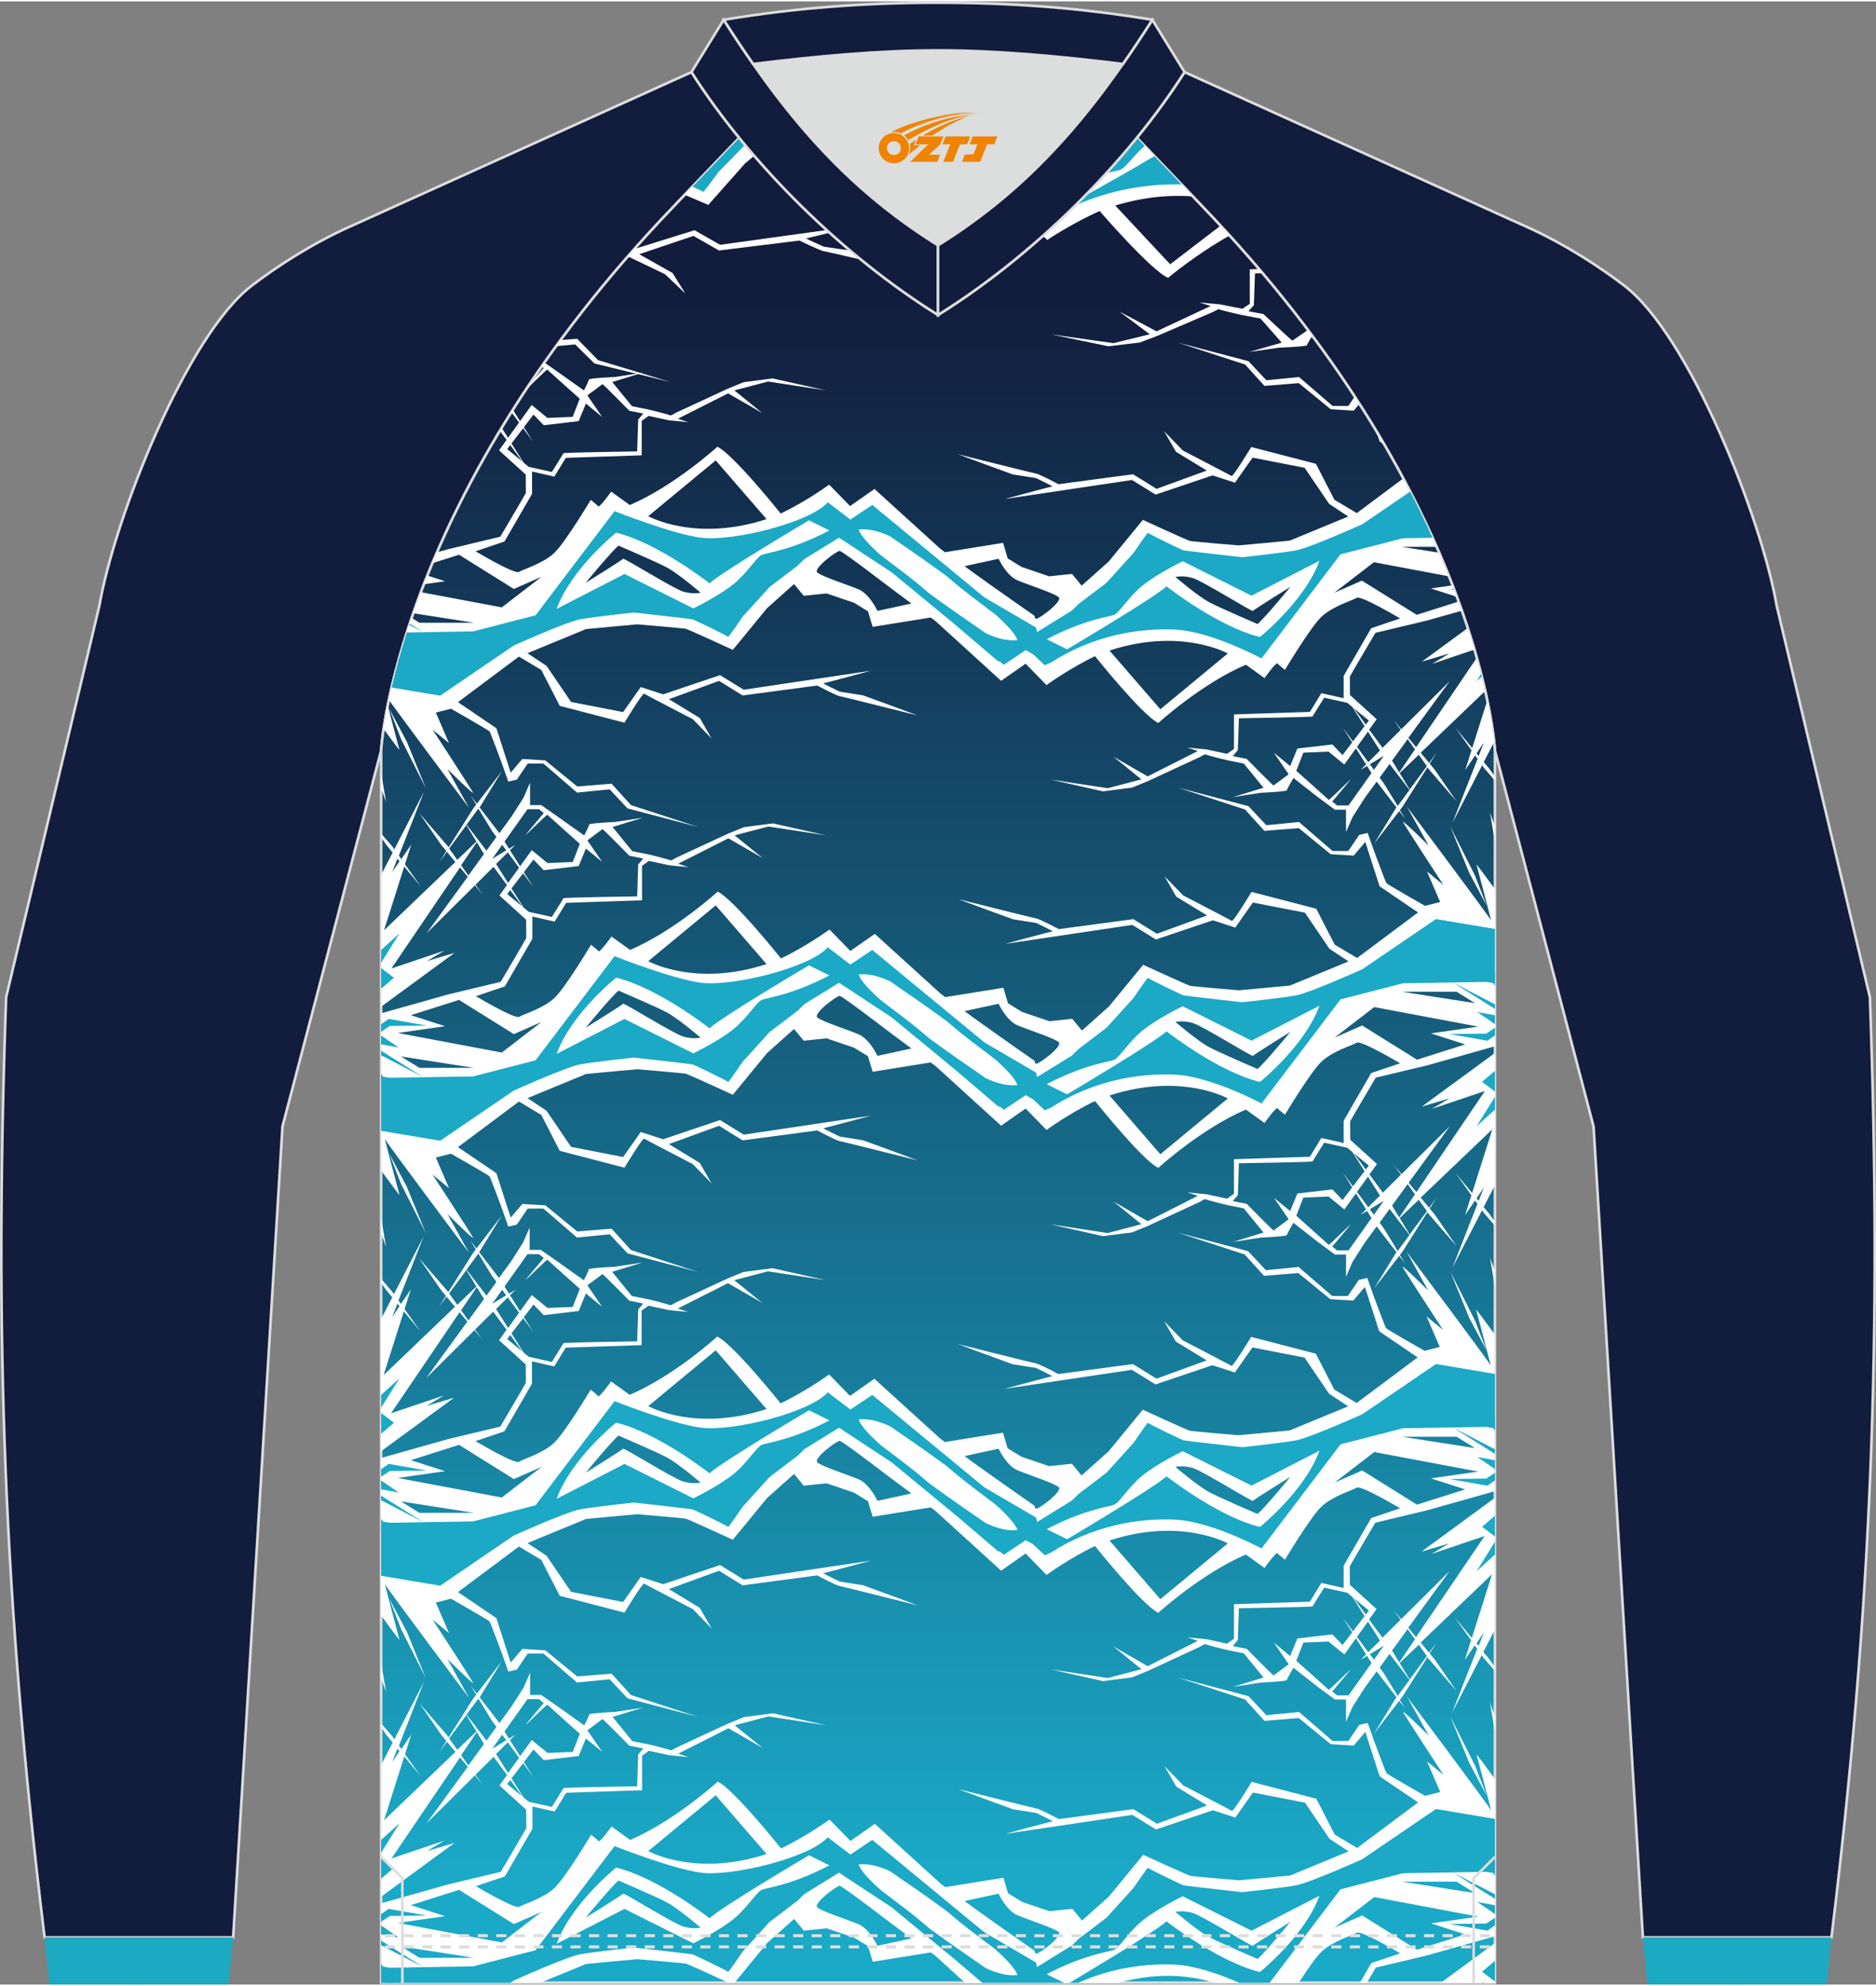 <?xml version="1.0" encoding="utf-8"?>
<!-- Generator: Adobe Illustrator 24.0.1, SVG Export Plug-In . SVG Version: 6.00 Build 0)  -->
<svg xmlns="http://www.w3.org/2000/svg" xmlns:xlink="http://www.w3.org/1999/xlink" version="1.1" id="图层_1" x="0px" y="0px" width="379.5px" height="401.5px" viewBox="0 0 379.46 400.9" enable-background="new 0 0 379.46 400.9" xml:space="preserve">
<rect x="0" y="0" width="379.46" height="400.9" fill="#808080" stroke="none"/>
<path fill-rule="evenodd" clip-rule="evenodd" fill="#121C3C" stroke="#DCDDDD" stroke-width="0.533" stroke-miterlimit="22.869" d="  M229.93,27.6c7.01,7.27,13.64,14.23,15.79,16.52c54.03,57.62,56.66,107.31,56.66,107.31l19.95,76.01l9.98,163.93l38.14,0  c8.23-67.36,10.21-121.42,7.78-190.06l-18.85-79.1c-3.08-17.85-17.7-54.67-30.79-64.71c-4.92-3.78-12.03-8.42-19.65-11.86  L239.6,14.3C236.74,18.77,233.49,23.23,229.93,27.6z"/>
<path fill-rule="evenodd" clip-rule="evenodd" fill="#121C3C" stroke="#DCDDDD" stroke-width="0.533" stroke-miterlimit="22.869" d="  M149.54,27.6c-7.01,7.27-13.64,14.23-15.79,16.52c-54.03,57.62-56.66,107.31-56.66,107.31l-19.95,76.01l-9.98,163.93l-38.14,0  C0.79,324.01-1.19,269.95,1.24,201.31l18.85-79.1c3.08-17.85,17.7-54.67,30.79-64.71c4.92-3.78,12.03-8.42,19.65-11.86l69.34-31.34  C142.73,18.77,145.98,23.23,149.54,27.6z"/>
<linearGradient id="SVGID_1_" gradientUnits="userSpaceOnUse" x1="189.735" y1="58.065" x2="189.735" y2="379.082">
	<stop offset="0" style="stop-color:#121C3C"/>
	<stop offset="1" style="stop-color:#1AA9C7"/>
</linearGradient>
<path fill-rule="evenodd" clip-rule="evenodd" fill="url(#SVGID_1_)" stroke="#DCDDDD" stroke-width="0.533" stroke-miterlimit="22.869" d="  M77.09,400.52v-249.1c0,0,2.63-49.69,56.66-107.31c2.14-2.29,8.78-9.25,15.79-16.52c11.34,13.92,25.73,26.78,40.2,35.79  c14.47-9.01,28.86-21.86,40.2-35.79c7.01,7.27,13.64,14.23,15.79,16.52c54.02,57.62,56.65,107.31,56.65,107.31v249.1H189.74H77.09z"/>
<g>
	<g>
		<path fill-rule="evenodd" clip-rule="evenodd" fill="#FFFFFF" d="M112.51,69.69c0.3-0.41,0.6-0.82,0.9-1.23l3.34-0.25l4.23,4.32    l14.66,4.42l-15.4-3.75l-3.9-3.85L112.51,69.69L112.51,69.69z M127.02,51.56c0.44-0.51,0.89-1.01,1.34-1.52l12.13-3.78l5.16,2.95    l21.59-2.99l0.6,0.54c-2.37,0.59-4.62,1.13-4.76,1.13c-0.3,0,3.55,1.7,3.55,1.7l5.08,0.74l0.36,0.12c0.7,0.59,1.41,1.18,2.12,1.76    c-3.76-0.87-7.28-1.68-7.6-1.72c-0.72-0.1-4.88-2.14-4.88-2.14l-16.28,2.01l-5.16-2.95l-10.97,3.7l6.74,3.8l2.58,4.15l-4.1-3.9    C134.51,55.17,130.16,53.08,127.02,51.56L127.02,51.56z M138.5,39.11c3.01-3.16,6.97-7.28,11.04-11.51c0.99,1.21,2,2.42,3.03,3.61    l-1.84,1.52l-7.46,8.41C143.27,41.13,140.95,40.14,138.5,39.11L138.5,39.11z M210.95,47.4c6.85-6.1,13.31-12.81,18.99-19.8    c4.22,4.37,8.3,8.63,11.35,11.83c-4.2-0.32-9.53-0.03-15.71,1.84l11.11,11.87l10.19-7.79c0.62,0.67,1.23,1.33,1.83,1.99    c-6.96,3.91-12.44,8.55-12.44,8.55c-3.44-1.46-13.84-13.5-13.84-13.5c-5.58,2.45-10.6,5.84-10.6,5.84L210.95,47.4L210.95,47.4z     M254.66,54.11l-1.86,0.06v6.97l-1.51,1l-4.48-0.89l-4.19-0.38l2.27,0.7l-10.96,5.13l-7.48-3.99l6.12,4.59l-7.36,1.79l-12.61-1.78    l11.61,2.41l6.34-0.76l3.53-1.34l11.26-4.83c0,0,1.18-0.66,1.26-0.54c0.09,0.12,4.56,1.17,4.83,1.2c0.28,0.03,3.53,0.66,3.53,0.66    l4.3,4.88l-6.65,1.89l6.06-0.87c0,0,5.72-0.24,5.72-0.52c0-0.19,0.61-1.19,1.04-1.86c-0.3-0.4-0.6-0.8-0.9-1.2l-3.11,2.15    c-0.16,0-5.87-5.38-5.87-5.38l-3.03-0.56l1.1-1.22l0.23-6.43l1.54-0.02C255.15,54.67,254.9,54.39,254.66,54.11z"/>
		<path fill-rule="evenodd" clip-rule="evenodd" fill="#1BA9C5" d="M238.98,37.01c-6.44-0.16-14.11,0.93-21.47,4.24    c0.66-0.65,1.31-1.3,1.96-1.96c3.67-2.03,9.76-5.44,14.02-8.01C235.44,33.32,237.3,35.26,238.98,37.01L238.98,37.01z M150.7,29    l-5.35,5.47c0,0-3.05,4.21-3.15,4.03c-0.03-0.07-0.93-0.5-2.11-1.05c2.75-2.88,6.06-6.33,9.46-9.85    C149.92,28.07,150.31,28.53,150.7,29L150.7,29z M223.81,34.7c1.38-0.32,2.31-0.48,2.75-0.64c1.07-0.38,2.57-2.69,4.95-4.85    l-1.56-1.62C227.98,30,225.93,32.38,223.81,34.7z"/>
	</g>
	<g>
		<path fill-rule="evenodd" clip-rule="evenodd" fill="#FFFFFF" d="M209.27,124.22c0,0-6.41-4.45-12.35-8.71l-1.81-1.34    c0,0,5.07-1.12,6.88-1.49c0,0,1.58,3.44,3.87,4.38c2.29,0.94,7.26,2.54,8.27,3.36c1,0.82-4.16,4.57-4.54,4.38    c-0.03-0.01-0.12-0.07-0.26-0.18L209.27,124.22L209.27,124.22z M77.09,159.09v-3.07l1.01,5.83L77.09,159.09L77.09,159.09z     M77.59,147.08c0.2-1.31,0.47-2.91,0.84-4.76c0.82,3.19,2.26,8.64,2.36,8.97C80.88,151.54,79.19,149.26,77.59,147.08L77.59,147.08    z M78.66,141.21c3.33,4.65,16.21,21.83,16.21,21.83l-4.38-7.87c0,0,5.47,5.43,5.18,4.77c-0.29-0.66-8.17-12.71-8.17-12.71    l3.32,2.71l-2.66-6.17l3.06-0.78c0,0,7.58,4.3,7.8,4.59c0.22,0.3,2.55,6.62,2.55,6.62l1.24,3.52l1.73-0.39l2.2-3.25h3.18    l6.79,5.86l6.61-0.65l3.61,3.85l14.25,3.75l-13.56-4.42l-3.91-4.32l-6.95,0.56l-6.46-5.28l-4.65-0.28l-2.35,2.76l-2.89-8.97    l-7.78-5.28l12.33-9.21l4.53,2.7l3.73,7.26l13.09,3.4c0,0,3.67-6.06,3.98-5.85c0.31,0.2,9.85,5.15,9.85,5.15l3.79,3.9l-2.39-4.15    l-6.24-3.8l10.15-3.7l4.77,2.95l15.07-2.01c0,0,3.85,2.04,4.52,2.14c0.67,0.1,15.93,3.97,15.74,3.88c-0.2-0.1-11-4.04-11-4.04    l-4.7-0.74c0,0-3.56-1.7-3.29-1.7s9.59-2.53,9.59-2.53l-25.72,3.84l-4.78-2.95l-11.51,3.88l-4.54-1.47l-3.56,5.06l-10.53-2.05    l-4.95-7.29l-3.87-2.56l11.84-4.88c0,0,10.08-0.96,10.37-0.96c0.29,0,9.25,0.8,9.74,0.88c0.49,0.08,9.59,4.28,9.59,4.28l6.9-8.41    l5.48-4.89l1.96,2.37l4.62-0.48l5.56,1.89l2.82,1.73l0.94,3.14l11.75-1.89c0.33,0.24,0.65,0.48,0.95,0.71l13.29,12.09l4.95-3.47    l4.23,4.33c0,0,4.65-3.39,9.81-5.84c0,0,9.62,12.04,12.81,13.5c0,0,8.67-7.92,17.71-11.78l3.76,2.71c0,0,2.36-3.28,2.61-2.97    c0.26,0.31,1.53,1.3,1.53,1.3s5.09-8.51,7.33-10.68c2.24-2.17,6.32-3.34,7.19-3.88c0.87-0.54,8.77,4.17,8.77,4.17l-5.85,1.98    l-5.57,9.63v4.51l-4.51-1.02l-2.32,3.79l-15.35,0.51v6.97l-1.4,1l-4.14-0.89l-3.88-0.38l2.1,0.7l-10.14,5.13l-6.93-3.99l5.66,4.59    l-6.82,1.79l-11.67-1.78l10.74,2.41l5.87-0.76l3.27-1.34l10.42-4.83c0,0,1.09-0.66,1.17-0.54c0.08,0.12,4.22,1.17,4.47,1.2    c0.26,0.03,3.27,0.66,3.27,0.66l3.98,4.88l-6.16,1.89l5.61-0.87c0,0,5.29-0.24,5.29-0.52c0-0.29,1.32-2.47,1.32-2.47l4.87,3.82    l3.51,2.59h2.25v4.51l1.32-3.02l2.38-3.74l2.5-3.43l4.01,5.22l-0.17,0.23l-4.36,7.11l5.08-6.61l1.21,1.58l-1.08-1.76l0.59-0.77    l1.73-2.73l0.07,0.1l-0.07-0.11l3.25-5.13l0.11,0.16l5.8,6.71l-4.36-6.32l-1.08-1.31l1.41-2.22l-1.53,2.07l-1.7-2.05l12.99-12.44    c-0.45-2.01-1.01-4.24-1.7-6.68l-12.22,18l-1.57-1.89l8.34-11.44l-9.78,9.7l-1.48-1.78l1.36,1.9l-3.66,3.63l-2.71-3.67l1.52-2.11    l-5.4-4.9c0,0-0.02-3.63-0.02-3.72c0-0.1,5.17-8.84,5.17-8.84l10.5-2.51l6.92-1.95c-0.21-0.61-0.43-1.22-0.66-1.85l-8.41,2.67    l-11.09-6.92l-5.59,2.46l8.03-6.18l15.1,2.84c-0.62-1.55-1.28-3.14-1.99-4.78l-7.48-1.17h6.97c-1.92-4.35-4.14-8.96-6.73-13.79    l-9.34,6.97l-4.53-2.7l-3.73-7.26l-13.09-3.4c0,0-3.67,6.06-3.98,5.86c-0.31-0.2-9.85-5.15-9.85-5.15l-3.79-3.9l2.39,4.15    l6.24,3.8l-10.15,3.7l-4.77-2.95l-15.07,2.01c0,0-3.85-2.04-4.52-2.14c-0.67-0.1-15.93-3.97-15.74-3.88c0.2,0.1,11,4.04,11,4.04    l4.7,0.74c0,0,3.56,1.7,3.29,1.7s-9.59,2.53-9.59,2.53l25.72-3.84l4.78,2.95l11.51-3.88l4.54,1.47l3.56-5.06l10.53,2.05l4.95,7.29    l3.87,2.56l-11.84,4.88c0,0-10.08,0.96-10.37,0.96c-0.29,0-9.25-0.8-9.74-0.88c-0.49-0.08-9.59-4.28-9.59-4.28l-6.9,8.41    l-5.48,4.89l-1.96-2.37l-4.62,0.48l-5.56-1.89l-2.82-1.73l-0.94-3.14l-11.75,1.89c-0.33-0.24-0.65-0.48-0.95-0.71l-12.99-11.79    l-0.3-0.3l-4.95,3.47l-2.13-2.18l-2.1-2.15c0,0-4.65,3.39-9.81,5.84c0,0-9.62-12.04-12.81-13.5c0,0-8.67,7.92-17.71,11.78    l-3.76-2.71c0,0-2.36,3.28-2.61,2.97c-0.25-0.31-1.53-1.3-1.53-1.3s-5.09,8.51-7.33,10.68c-2.24,2.17-6.32,3.34-7.19,3.88    c-0.87,0.54-8.77-4.17-8.77-4.17l5.85-1.98l5.57-9.63v-4.51l4.51,1.02l2.32-3.79l15.35-0.51V84.8l1.4-1l4.14,0.89l3.88,0.38    l-2.1-0.7l10.15-5.13l6.93,3.99l-5.66-4.59l6.82-1.79l11.67,1.78l-10.74-2.41l-5.87,0.76l-3.27,1.34l-10.42,4.83    c0,0-1.09,0.66-1.17,0.54c-0.08-0.12-4.22-1.17-4.47-1.2c-0.26-0.03-3.27-0.66-3.27-0.66l-3.98-4.88l6.16-1.89l-5.61,0.87    c0,0-5.29,0.24-5.29,0.52c0,0.29-0.99,2.2-0.99,2.2l-5.56-3.94l-2.44-1.71c-0.19,0.26-0.36,0.52-0.55,0.79l0.41,0.33    c0,0-2.56,3.01-3.41,4.07l-0.22,0.33c0.5-0.42,4.27-4.18,4.36-4.07c0.09,0.12,6.56,5.87,6.56,5.87l-1.43,3.67l-5.1,0.21    l-3.19-2.61l-2.35,3.26l-1.46-2.31l-0.31,0.49l1.56,2.11l-2.22,3.09l-1.29-2.03l-0.37,0.61l1.36,1.84l-1.52,2.11l5.4,4.9    c0,0,0.02,3.63,0.02,3.72c0,0.1-5.17,8.84-5.17,8.84l-10.5,2.51l-2.31,0.65c-0.32,0.74-0.63,1.47-0.93,2.19l5.4-1.71l11.09,6.92    l5.59-2.46l-8.03,6.18l-16.37-3.07c-0.55,1.46-1.06,2.88-1.54,4.26l12.28,1.92H84.84l-1.58-0.97    C81.01,131.28,79.58,136.87,78.66,141.21L78.66,141.21z M85.75,117.83c0.23-0.58,0.46-1.17,0.7-1.76l3.58,1.15L85.75,117.83    L85.75,117.83z M274.01,79.9c0.32,0.5,0.64,0.99,0.96,1.48l-1.15,1.35l-4.65-0.28l-6.46-5.28l-6.95,0.56l-3.91-4.32l-13.56-4.42    l14.25,3.75l3.61,3.85l6.61-0.65l6.79,5.85h3.18L274.01,79.9L274.01,79.9z M278.4,86.89c0.54,0.9,1.08,1.8,1.59,2.69l-0.93-0.63    L278.4,86.89L278.4,86.89z M293.8,118.05c0.3,0.78,0.59,1.55,0.87,2.31l-5.24-1.68L293.8,118.05L293.8,118.05z M296.88,126.68    c0.49,1.51,0.94,2.97,1.35,4.36l-8.58,2.89l3.54-2.12l-5.58,1.66L296.88,126.68L296.88,126.68z M300.83,141.31    c0.81,3.85,1.2,6.7,1.39,8.38l-2.1,4.08l1.26,1.52l1,1.45v0.78l-2.21-2.56l-0.38-0.54l-6.01,11.67l5.09-12.96l-0.49-0.69    l-2.01,2.94l1.27-3.99l-3.23-4.53l3.38,4.07L300.83,141.31L300.83,141.31z M155.05,104.66c-14.44,4.73-23.93-0.59-23.93-0.59    l13.65-11.28L155.05,104.66L155.05,104.66z M224.42,131.23c14.44-4.73,23.93,0.59,23.93,0.59L234.7,143.1L224.42,131.23    L224.42,131.23z M299.09,152.53l-0.43-0.52l1.49-2.18L299.09,152.53L299.09,152.53z M284.73,149.14l1.47,2.06l-3.17,4.67    l-1.46-2.39L284.73,149.14L284.73,149.14z M286.98,152.3l1.64,2.3l-3.48,4.72l-2.03-3.32L286.98,152.3L286.98,152.3z     M276.26,146.19l-2.44-3.31l3.06,2.5L276.26,146.19L276.26,146.19z M273.56,142.66l2.45,3.86l-2.35,3.07l-2.05-2.78l1.9,2.99    l-1.95,2.56l-2.06-2.15l-7.08,0.83l-1.46,3.54l-3.29-2.69l2.99,4.35l-3.05,2.27c-0.15,0-5.44-5.38-5.44-5.38l-2.81-0.56l1.02-1.22    l0.21-6.43c0,0,14.84-0.22,14.9-0.37c0.06-0.15,2.36-3.79,2.36-3.79l4.66,1.03L273.56,142.66L273.56,142.66z M276.7,147.62    l2.43,3.83l-2.37,2.35l-2.28-3.1L276.7,147.62L276.7,147.62z M279.84,152.55l0.02,0.02l-1.96,2.77l-0.82-1.12L279.84,152.55    L279.84,152.55z M281.07,154.16l1.66,2.16l-0.11,0.17l0.14-0.13l2.34,3.05l-2.39,3.24l-2.79-4.55l-0.86-1.17L281.07,154.16    L281.07,154.16z M274.27,151.01l2.05,3.24l-1.09,1.08l1.28-0.77l0.91,1.44l-4.65,6.54h-2.33l-0.96-0.79c0,0,3.88-4.56,3.68-4.44    c-0.2,0.12-4.32,4.22-4.4,4.1c-0.09-0.12-6.56-5.87-6.56-5.87l1.43-3.67l5.1-0.21l3.19,2.61L274.27,151.01L274.27,151.01z     M103.21,89.7l2.44,3.31l-3.06-2.5L103.21,89.7L103.21,89.7z M105.91,93.23l-2.45-3.86l2.35-3.07l2.05,2.78l-1.9-2.99l1.95-2.56    l2.06,2.15l7.08-0.83l1.46-3.54l3.29,2.69l-2.99-4.35l3.05-2.27c0.15,0,5.44,5.38,5.44,5.38l2.81,0.56l-1.02,1.22l-0.21,6.43    c0,0-14.84,0.22-14.9,0.37c-0.06,0.15-2.36,3.79-2.36,3.79l-4.66-1.03L105.91,93.23L105.91,93.23z M182.55,120.38l1.81,1.34    c0,0-5.07,1.12-6.88,1.49c0,0-1.58-3.44-3.87-4.38c-2.29-0.94-7.26-2.54-8.27-3.36c-1-0.82,4.16-4.57,4.54-4.38    C171.54,111.92,180.42,118.86,182.55,120.38L182.55,120.38z M237.76,116.36c0,0,1.53-0.38,3.52,0.22c1.99,0.59,12,6.88,12.16,6.63    c0.15-0.25,7.57-4.85,7.57-4.85s-5.31,6.44-6.65,7.51c0,0-7.38-3.16-9.71-4.38C242.31,120.27,237.76,116.36,237.76,116.36    L237.76,116.36z M141.71,119.53c0,0-1.53,0.38-3.52-0.22c-1.99-0.59-12-6.88-12.16-6.63c-0.15,0.25-7.57,4.85-7.57,4.85    s5.31-6.44,6.65-7.51c0,0,7.38,3.16,9.71,4.38C137.16,115.62,141.71,119.53,141.71,119.53z"/>
		<path fill-rule="evenodd" clip-rule="evenodd" fill="#1BA9C5" d="M82.3,127.58l13.39-0.22l12.64-3.26l13.07-17.22l2.91-3.83    c0,0,11.67,4.62,17.49,5.37c6.33,0.81,22.03-3.04,25.63-7.16l4.58,3.49l4.43-2.96l9.77,8.06l12.89,10.62l10.46,6.11l0.21,0.91    l7.04-4.35l1.37-1.34l5.65-4.29l5.47-6.04c0,0,2.83-4.21,2.92-4.03c0.09,0.19,6.75,3.43,7.2,3.54c0.46,0.11,11.85,1.38,11.85,1.38    s7.98-0.85,10.83-1.37c2.85-0.52,13.46-5.3,13.46-5.3l9.67-6.59c1.67,3.22,3.16,6.33,4.52,9.33l-5.98,0.1l-12.64,3.26L258.07,129    l-2.91,3.83c0,0-10.1-5.48-17.49-5.84c-7.39-0.35-16.7,1.23-25.08,6.66l-1.26,0.55l-2.4-2.25l-1.46-0.81l-4.43,2.96l-0.89-0.73    l-0.16,0.12c0,0-4.14-3.53-8.72-7.44l-12.89-10.62l-10.67-7.02l-7.04,4.35l-1.37,1.34l-5.65,4.29l-5.47,6.04    c0,0-2.83,4.21-2.92,4.03c-0.09-0.19-6.75-3.43-7.2-3.54c-0.46-0.11-11.85-1.38-11.85-1.38s-7.98,0.85-10.83,1.37    c-2.85,0.52-13.46,5.3-13.46,5.3l-14.89,10.14l-9.8-1.64C79.96,135.51,80.96,131.78,82.3,127.58L82.3,127.58z M211.71,128.94    l4.13,2.04c0,0,17.74-10.49,20.11-12.73c0,0,10.45,8.2,18.9,10.24c0,0,9.11-7.31,12.03-15.41l-13.73,7.06l-13.92-6.96    c0,0-5.23,2.54-8.14,4.92c-2.92,2.39-4.62,5.47-5.77,5.92C224.17,124.46,219.31,124.96,211.71,128.94L211.71,128.94z     M173.67,106.76c0.43,1.26,2.15,3.13,4.54,5.24c1.95,1.49,4.22,3.15,6.83,5.23c0.86,0.69,1.89,1.57,3.04,2.54    c4.64,3.39,9.14,6.44,11.33,7.96c2.21,1.03,4.39,1.62,6.39,1.39c-0.43-1.26-2.15-3.13-4.54-5.24c-1.95-1.49-4.22-3.15-6.83-5.23    c-0.86-0.69-1.89-1.57-3.04-2.54c-4.64-3.39-9.14-6.44-11.33-7.96C177.85,107.12,175.67,106.53,173.67,106.76L173.67,106.76z     M167.76,106.95l-4.13-2.04c0,0-17.74,10.49-20.11,12.73c0,0-10.45-8.2-18.9-10.24c0,0-9.11,7.31-12.03,15.41l13.73-7.06    l13.92,6.96c0,0,5.23-2.54,8.14-4.92c2.92-2.39,4.62-5.47,5.77-5.92C155.3,111.42,160.16,110.93,167.76,106.95z"/>
		<path fill-rule="evenodd" clip-rule="evenodd" fill="#1BA9C5" d="M86.06,117.05l0.24,0.04l-0.26,0L86.06,117.05L86.06,117.05z     M82.88,125.81l2.74,1.72c0,0-1.19-0.62-2.82-1.47L82.88,125.81L82.88,125.81z M80.77,132.67l1.01,1.6l-1.15-1.11L80.77,132.67z"/>
		<path fill-rule="evenodd" clip-rule="evenodd" fill="#1BA9C5" d="M299.72,136.49l-1.06,0.96l0.92-1.48L299.72,136.49    L299.72,136.49z M294.16,118.97l-0.99-0.17l0.92-0.01L294.16,118.97z"/>
		<polygon fill-rule="evenodd" clip-rule="evenodd" fill="#FFFFFF" points="78.74,142.98 81.13,149.13 86.15,159.11 82.3,149.69       "/>
	</g>
	<g>
		<path fill-rule="evenodd" clip-rule="evenodd" fill="#FFFFFF" d="M209.27,214.17c0,0-6.41-4.45-12.35-8.71l-1.81-1.34    c0,0,5.07-1.12,6.88-1.49c0,0,1.58,3.44,3.87,4.38c2.29,0.94,7.26,2.54,8.27,3.36c1,0.82-4.16,4.57-4.54,4.38    c-0.03-0.01-0.12-0.08-0.26-0.18L209.27,214.17L209.27,214.17z M77.09,249.04v-3.07l1.01,5.83L77.09,249.04L77.09,249.04z     M77.09,236.34c1.72,2.36,3.8,5.18,3.71,4.9c-0.15-0.48-3.14-11.81-2.92-11.22c0.22,0.6,16.99,22.97,16.99,22.97l-4.38-7.87    c0,0,5.47,5.43,5.18,4.77c-0.29-0.66-8.17-12.71-8.17-12.71l3.32,2.71l-2.66-6.17l3.06-0.78c0,0,7.58,4.3,7.8,4.59    c0.22,0.3,2.55,6.62,2.55,6.62l1.24,3.52l1.73-0.39l2.2-3.25h3.18l6.79,5.86l6.61-0.65l3.61,3.85l14.25,3.75l-13.56-4.42    l-3.91-4.32l-6.95,0.56l-6.46-5.28l-4.65-0.28l-2.35,2.76l-2.89-8.97l-7.78-5.28l12.33-9.21l4.53,2.7l3.73,7.26l13.09,3.4    c0,0,3.67-6.06,3.98-5.86c0.31,0.2,9.85,5.15,9.85,5.15l3.79,3.9l-2.39-4.15l-6.24-3.8l10.15-3.7l4.77,2.95l15.07-2.01    c0,0,3.85,2.04,4.52,2.14c0.67,0.1,15.93,3.97,15.74,3.88c-0.2-0.1-11-4.04-11-4.04l-4.7-0.74c0,0-3.56-1.7-3.29-1.7    s9.59-2.53,9.59-2.53l-25.72,3.84l-4.78-2.95l-11.51,3.88l-4.54-1.47l-3.56,5.06l-10.53-2.05l-4.95-7.29l-3.87-2.56l11.84-4.88    c0,0,10.08-0.96,10.37-0.96c0.29,0,9.25,0.8,9.74,0.88c0.49,0.08,9.59,4.28,9.59,4.28l6.9-8.41l5.48-4.89l1.96,2.37l4.62-0.48    l5.56,1.89l2.82,1.73l0.94,3.14l11.75-1.89c0.33,0.24,0.65,0.48,0.95,0.71l13.29,12.08l4.95-3.47l4.23,4.33    c0,0,4.65-3.39,9.81-5.84c0,0,9.62,12.04,12.81,13.5c0,0,8.67-7.92,17.71-11.78l3.76,2.71c0,0,2.36-3.28,2.61-2.97    c0.26,0.31,1.53,1.3,1.53,1.3s5.09-8.51,7.33-10.68c2.24-2.17,6.32-3.34,7.19-3.88c0.87-0.54,8.77,4.17,8.77,4.17l-5.85,1.97    l-5.57,9.63v4.51l-4.51-1.02l-2.32,3.79l-15.35,0.51v6.97l-1.4,1l-4.14-0.89l-3.88-0.38l2.1,0.7l-10.14,5.13l-6.93-3.99l5.66,4.59    l-6.82,1.79l-11.67-1.78l10.74,2.41l5.87-0.76l3.27-1.34l10.42-4.83c0,0,1.09-0.66,1.17-0.54c0.08,0.12,4.22,1.17,4.47,1.2    c0.26,0.03,3.27,0.66,3.27,0.66l3.98,4.88l-6.16,1.89l5.61-0.87c0,0,5.29-0.24,5.29-0.52c0-0.29,1.32-2.47,1.32-2.47l4.87,3.82    l3.51,2.59h2.25v4.51l1.32-3.02l2.38-3.74l2.5-3.43l4.01,5.22l-0.17,0.23l-4.36,7.11l5.08-6.61l1.21,1.58l-1.08-1.75l0.59-0.77    l1.73-2.73l0.07,0.1l-0.07-0.11l3.25-5.13l0.11,0.16l5.8,6.71l-4.36-6.32l-1.08-1.31l1.41-2.22l-1.53,2.07l-1.7-2.05L301.86,228    l-4.09,12.89l-3.38-4.07l3.23,4.53l-1.27,3.99l2.01-2.94l0.49,0.69l-5.09,12.96l6.01-11.67l0.38,0.54l2.21,2.56v-0.78l-1-1.45    l-1.26-1.52l2.26-4.39V212.6l-14.77,10.82l5.58-1.66l-3.54,2.12l10.72-3.61L286.5,240.7l-1.57-1.89l8.34-11.44l-9.78,9.7    l-1.48-1.78l1.36,1.9l-3.66,3.63l-2.71-3.68l1.52-2.11l-5.4-4.9c0,0-0.02-3.63-0.02-3.72c0-0.1,5.17-8.84,5.17-8.84l10.5-2.51    l13.6-3.83v-31.79c-1.72-2.36-3.79-5.18-3.71-4.9c0.15,0.48,3.14,11.81,2.92,11.22c-0.22-0.6-16.99-22.97-16.99-22.97l4.38,7.87    c0,0-5.47-5.43-5.18-4.77c0.29,0.66,8.17,12.71,8.17,12.71l-3.32-2.71l2.66,6.17l-3.06,0.78c0,0-7.58-4.3-7.8-4.59    c-0.22-0.3-2.55-6.62-2.55-6.62l-1.24-3.52l-1.73,0.39l-2.2,3.25h-3.18l-6.79-5.86l-6.61,0.65l-3.61-3.85l-14.25-3.75l13.56,4.42    l3.91,4.32l6.95-0.56l6.46,5.28l4.65,0.28l2.35-2.76l2.89,8.97l7.78,5.28l-12.33,9.21l-4.53-2.7l-3.73-7.26l-13.09-3.4    c0,0-3.67,6.06-3.98,5.86c-0.31-0.2-9.85-5.15-9.85-5.15l-3.79-3.9l2.39,4.15l6.24,3.8l-10.15,3.7l-4.77-2.95l-15.07,2.01    c0,0-3.85-2.04-4.52-2.14c-0.67-0.1-15.93-3.97-15.74-3.88c0.2,0.1,11,4.04,11,4.04l4.7,0.74c0,0,3.56,1.7,3.29,1.7    s-9.59,2.53-9.59,2.53l25.72-3.84l4.78,2.95l11.51-3.88l4.54,1.47l3.56-5.06l10.53,2.05l4.95,7.29l3.87,2.56l-11.84,4.88    c0,0-10.08,0.96-10.37,0.96c-0.29,0-9.25-0.8-9.74-0.88c-0.49-0.08-9.59-4.28-9.59-4.28l-6.9,8.41l-5.48,4.89l-1.96-2.37    l-4.62,0.48l-5.56-1.89l-2.82-1.73l-0.94-3.14l-11.75,1.89c-0.33-0.24-0.65-0.48-0.95-0.71l-12.99-11.79l-0.3-0.3l-4.95,3.47    l-2.13-2.18l-2.1-2.15c0,0-4.65,3.39-9.81,5.84c0,0-9.62-12.04-12.81-13.5c0,0-8.67,7.92-17.71,11.78l-3.76-2.71    c0,0-2.36,3.28-2.61,2.97c-0.25-0.31-1.53-1.3-1.53-1.3s-5.09,8.51-7.33,10.68c-2.24,2.17-6.32,3.34-7.19,3.88    c-0.87,0.54-8.77-4.17-8.77-4.17l5.85-1.97l5.57-9.63V185l4.51,1.02l2.32-3.79l15.35-0.51v-6.97l1.4-1l4.14,0.89l3.88,0.38    l-2.1-0.7l10.15-5.13l6.93,3.99l-5.66-4.59l6.82-1.79l11.67,1.78l-10.74-2.41l-5.87,0.76l-3.27,1.34l-10.42,4.83    c0,0-1.09,0.66-1.17,0.54c-0.08-0.12-4.22-1.17-4.47-1.2c-0.26-0.03-3.27-0.66-3.27-0.66l-3.98-4.88l6.16-1.89l-5.61,0.87    c0,0-5.29,0.24-5.29,0.53c0,0.29-0.99,2.2-0.99,2.2l-5.56-3.94l-3.15-2.2h-2.25v-4.51l-1.32,3.02l-2.38,3.74l-2.5,3.43l-4.01-5.22    l0.17-0.23l4.36-7.11l-5.08,6.61l-1.21-1.58l1.08,1.75l-0.59,0.77l-1.73,2.73l-0.07-0.1l0.07,0.11l-3.25,5.13l-0.11-0.16    l-5.8-6.71l4.36,6.32l1.08,1.31l-1.41,2.22l1.53-2.07l1.7,2.05l-14.43,13.82l4.09-12.89l3.38,4.07l-3.23-4.53l1.27-3.99    l-2.01,2.94l-0.49-0.69l5.09-12.96l-6.01,11.67l-0.38-0.54l-2.22-2.56v0.78l1,1.45l1.26,1.52l-2.26,4.39v26.72l14.77-10.82    l-5.58,1.66l3.54-2.12l-10.72,3.61l13.87-20.43l1.57,1.89l-8.34,11.44l9.78-9.7l1.48,1.78l-1.36-1.9l3.66-3.63l2.71,3.68    l-1.52,2.11l5.4,4.9c0,0,0.02,3.63,0.02,3.72c0,0.1-5.17,8.84-5.17,8.84l-10.5,2.51l-13.6,3.83V236.34L77.09,236.34z     M302.38,166.75v3.06l-1.01-5.83L302.38,166.75L302.38,166.75z M155.05,194.61c-14.44,4.73-23.93-0.59-23.93-0.59l13.65-11.28    L155.05,194.61L155.05,194.61z M224.42,221.18c14.44-4.73,23.93,0.59,23.93,0.59l-13.65,11.28L224.42,221.18L224.42,221.18z     M299.09,242.48l-0.43-0.52l1.49-2.18L299.09,242.48L299.09,242.48z M284.73,239.09l1.47,2.06l-3.17,4.67l-1.46-2.39    L284.73,239.09L284.73,239.09z M286.98,242.25l1.64,2.3l-3.48,4.72l-2.03-3.32L286.98,242.25L286.98,242.25z M276.26,236.14    l-2.44-3.31l3.06,2.5L276.26,236.14L276.26,236.14z M273.56,232.61l2.45,3.86l-2.35,3.07l-2.05-2.78l1.9,2.99l-1.95,2.56    l-2.06-2.15l-7.08,0.83l-1.46,3.54l-3.29-2.69l2.99,4.35l-3.05,2.27c-0.15,0-5.44-5.38-5.44-5.38l-2.81-0.56l1.02-1.22l0.21-6.43    c0,0,14.84-0.22,14.9-0.37c0.06-0.15,2.36-3.79,2.36-3.79l4.66,1.03L273.56,232.61L273.56,232.61z M276.7,237.58l2.43,3.83    l-2.37,2.35l-2.28-3.1L276.7,237.58L276.7,237.58z M279.84,242.5l0.02,0.02l-1.96,2.77l-0.82-1.12L279.84,242.5L279.84,242.5z     M281.07,244.11l1.66,2.16l-0.11,0.17l0.14-0.13l2.34,3.05l-2.39,3.24l-2.79-4.55l-0.86-1.17L281.07,244.11L281.07,244.11z     M274.27,240.96l2.05,3.24l-1.09,1.08l1.28-0.77l0.91,1.44l-4.65,6.54h-2.33l-0.96-0.79c0,0,3.88-4.56,3.68-4.44    c-0.2,0.12-4.32,4.22-4.4,4.1c-0.09-0.12-6.56-5.87-6.56-5.87l1.43-3.67l5.1-0.22l3.19,2.61L274.27,240.96L274.27,240.96z     M80.38,173.31l0.43,0.52l-1.49,2.18L80.38,173.31L80.38,173.31z M94.74,176.7l-1.47-2.06l3.17-4.67l1.46,2.39L94.74,176.7    L94.74,176.7z M92.49,173.54l-1.64-2.3l3.48-4.72l2.03,3.32L92.49,173.54L92.49,173.54z M103.21,179.65l2.44,3.31l-3.06-2.5    L103.21,179.65L103.21,179.65z M105.91,183.18l-2.45-3.86l2.35-3.07l2.05,2.78l-1.9-2.99l1.95-2.56l2.06,2.15l7.08-0.83l1.46-3.54    l3.29,2.69l-2.99-4.35l3.05-2.27c0.15,0,5.44,5.38,5.44,5.38l2.81,0.56l-1.02,1.22l-0.21,6.43c0,0-14.84,0.22-14.9,0.37    c-0.06,0.15-2.36,3.79-2.36,3.79l-4.66-1.03L105.91,183.18L105.91,183.18z M102.77,178.21l-2.43-3.83l2.37-2.35l2.28,3.1    L102.77,178.21L102.77,178.21z M99.63,173.29l-0.02-0.02l1.96-2.77l0.82,1.12L99.63,173.29L99.63,173.29z M98.4,171.68l-1.66-2.16    l0.11-0.17l-0.14,0.13l-2.34-3.05l2.39-3.24l2.79,4.55l0.86,1.17L98.4,171.68L98.4,171.68z M105.2,174.83l-2.05-3.24l1.09-1.08    l-1.28,0.77l-0.91-1.44l4.65-6.54h2.33l0.96,0.79c0,0-3.88,4.56-3.67,4.44c0.2-0.12,4.32-4.22,4.4-4.1    c0.09,0.12,6.56,5.87,6.56,5.87l-1.43,3.67l-5.1,0.22l-3.19-2.61L105.2,174.83L105.2,174.83z M182.55,210.33l1.81,1.34    c0,0-5.07,1.12-6.88,1.49c0,0-1.58-3.44-3.87-4.38c-2.29-0.94-7.26-2.54-8.27-3.36c-1-0.82,4.16-4.57,4.54-4.38    C171.54,201.88,180.42,208.81,182.55,210.33L182.55,210.33z M237.76,206.31c0,0,1.53-0.38,3.52,0.22c1.99,0.59,12,6.88,12.16,6.63    c0.15-0.25,7.57-4.85,7.57-4.85s-5.31,6.44-6.65,7.51c0,0-7.38-3.16-9.71-4.38C242.31,210.22,237.76,206.31,237.76,206.31    L237.76,206.31z M289.44,208.62l6.93,2.23l-9.75,3.09l-11.09-6.92l-5.59,2.46l8.03-6.18l21.03,3.95L289.44,208.62L289.44,208.62z     M283.6,200.2h11.02l3.74,2.31L283.6,200.2L283.6,200.2z M141.71,209.48c0,0-1.53,0.38-3.52-0.22c-1.99-0.59-12-6.88-12.16-6.63    c-0.15,0.25-7.57,4.85-7.57,4.85s5.31-6.44,6.65-7.51c0,0,7.38,3.16,9.71,4.38C137.16,205.57,141.71,209.48,141.71,209.48    L141.71,209.48z M90.03,207.17l-6.93-2.23l9.75-3.09l11.09,6.92l5.59-2.46l-8.03,6.18l-21.03-3.95L90.03,207.17L90.03,207.17z     M95.87,215.59H84.84l-3.74-2.31L95.87,215.59z"/>
		<path fill-rule="evenodd" clip-rule="evenodd" fill="#1BA9C5" d="M77.09,217.3l1.73,0.3l16.87-0.28l12.64-3.26l13.07-17.22    l2.91-3.83c0,0,11.67,4.62,17.49,5.37c6.33,0.81,22.03-3.04,25.63-7.16l4.58,3.49l4.43-2.96l9.77,8.06l12.89,10.62l10.46,6.11    l0.21,0.91l7.04-4.35l1.37-1.34l5.65-4.29l5.47-6.04c0,0,2.83-4.21,2.92-4.03c0.09,0.19,6.75,3.43,7.2,3.54    c0.46,0.11,11.85,1.38,11.85,1.38s7.98-0.85,10.83-1.37c2.85-0.52,13.46-5.3,13.46-5.3l14.89-10.14l11.93,2v11l-1.73-0.3    l-16.87,0.28l-12.64,3.26l-13.07,17.22l-2.91,3.83c0,0-10.1-5.48-17.49-5.84c-7.39-0.35-16.7,1.23-25.08,6.66l-1.26,0.55    l-2.4-2.25l-1.46-0.81l-4.43,2.96l-0.89-0.73l-0.16,0.12c0,0-4.14-3.53-8.72-7.44l-12.89-10.62l-10.67-7.02l-7.04,4.35l-1.37,1.34    l-5.65,4.29l-5.47,6.04c0,0-2.83,4.21-2.92,4.03c-0.09-0.19-6.75-3.43-7.2-3.54c-0.46-0.11-11.85-1.38-11.85-1.38    s-7.98,0.85-10.83,1.37c-2.85,0.52-13.46,5.3-13.46,5.3l-14.89,10.14l-11.93-2V217.3L77.09,217.3z M211.71,218.89l4.13,2.04    c0,0,17.74-10.49,20.11-12.73c0,0,10.45,8.2,18.9,10.24c0,0,9.11-7.31,12.03-15.41l-13.73,7.06l-13.92-6.96    c0,0-5.23,2.54-8.14,4.92c-2.92,2.39-4.62,5.47-5.77,5.92C224.17,214.42,219.31,214.91,211.71,218.89L211.71,218.89z     M173.67,196.71c0.43,1.26,2.15,3.13,4.54,5.24c1.95,1.49,4.22,3.15,6.83,5.23c0.86,0.69,1.89,1.57,3.04,2.54    c4.64,3.39,9.14,6.44,11.33,7.96c2.21,1.03,4.39,1.62,6.39,1.39c-0.43-1.26-2.15-3.13-4.54-5.24c-1.95-1.49-4.22-3.15-6.83-5.23    c-0.86-0.69-1.89-1.57-3.04-2.54c-4.64-3.39-9.14-6.44-11.33-7.96C177.85,197.07,175.67,196.48,173.67,196.71L173.67,196.71z     M167.76,196.9l-4.13-2.04c0,0-17.74,10.49-20.11,12.73c0,0-10.45-8.2-18.9-10.24c0,0-9.11,7.31-12.03,15.41l13.73-7.06    l13.92,6.96c0,0,5.23-2.54,8.14-4.92c2.92-2.39,4.62-5.47,5.77-5.92C155.3,201.37,160.16,200.88,167.76,196.9z"/>
		<path fill-rule="evenodd" clip-rule="evenodd" fill="#1BA9C5" d="M77.09,191.76l3.72-3.37l-3.72,5.95V191.76L77.09,191.76z     M77.09,195.42l2.6,1.96l-2.6,2.22V195.42L77.09,195.42z M77.09,206.75l1.53-1.06l7.68,1.35l-7.44,0.08l-1.78,1.18V206.75    L77.09,206.75z M77.09,209.05l3.57,2.44l-3.57-0.66V209.05L77.09,209.05z M77.09,212.12l8.53,5.36c0,0-4.98-2.61-8.53-4.43V212.12    L77.09,212.12z M77.09,216.79v2.91l4.69,4.52C81.78,224.22,79.31,220.31,77.09,216.79z"/>
		<path fill-rule="evenodd" clip-rule="evenodd" fill="#1BA9C5" d="M302.38,224.03l-3.72,3.37l3.72-5.94V224.03L302.38,224.03z     M302.38,220.37l-2.6-1.96l2.6-2.22V220.37L302.38,220.37z M302.38,209.04l-1.53,1.06l-7.68-1.35l7.44-0.08l1.78-1.18V209.04    L302.38,209.04z M302.38,206.74l-3.57-2.44l3.57,0.66V206.74L302.38,206.74z M302.38,203.67l-8.53-5.36c0,0,4.98,2.61,8.53,4.43    V203.67L302.38,203.67z M302.38,199v-2.91l-4.69-4.52C297.69,191.57,300.16,195.48,302.38,199z"/>
		<polygon fill-rule="evenodd" clip-rule="evenodd" fill="#FFFFFF" points="78.74,232.93 81.13,239.08 86.15,249.06 82.3,239.65       "/>
		<polygon fill-rule="evenodd" clip-rule="evenodd" fill="#FFFFFF" points="300.74,182.86 298.34,176.71 293.32,166.73     297.17,176.14   "/>
	</g>
	<g>
		<path fill-rule="evenodd" clip-rule="evenodd" fill="#FFFFFF" d="M209.27,304.12c0,0-6.41-4.45-12.35-8.71l-1.81-1.34    c0,0,5.07-1.12,6.88-1.49c0,0,1.58,3.44,3.87,4.38c2.29,0.94,7.26,2.54,8.27,3.36c1,0.82-4.16,4.57-4.54,4.38    c-0.03-0.01-0.12-0.07-0.26-0.18L209.27,304.12L209.27,304.12z M77.09,338.99v-3.07l1.01,5.83L77.09,338.99L77.09,338.99z     M77.09,326.29c1.72,2.36,3.8,5.18,3.71,4.9c-0.15-0.48-3.14-11.81-2.92-11.21c0.22,0.6,16.99,22.97,16.99,22.97l-4.38-7.87    c0,0,5.47,5.43,5.18,4.77c-0.29-0.66-8.17-12.71-8.17-12.71l3.32,2.71l-2.66-6.17l3.06-0.78c0,0,7.58,4.3,7.8,4.59    c0.22,0.3,2.55,6.62,2.55,6.62l1.24,3.52l1.73-0.39l2.2-3.25h3.18l6.79,5.85l6.61-0.65l3.61,3.85l14.25,3.75l-13.56-4.42    l-3.91-4.32l-6.95,0.56l-6.46-5.28l-4.65-0.28l-2.35,2.76l-2.89-8.97l-7.78-5.28l12.33-9.21l4.53,2.7l3.73,7.26l13.09,3.4    c0,0,3.67-6.06,3.98-5.86c0.31,0.2,9.85,5.15,9.85,5.15l3.79,3.9l-2.39-4.15l-6.24-3.8l10.15-3.7l4.77,2.95l15.07-2.01    c0,0,3.85,2.04,4.52,2.14c0.67,0.1,15.93,3.97,15.74,3.88c-0.2-0.1-11-4.04-11-4.04l-4.7-0.74c0,0-3.56-1.7-3.29-1.7    s9.59-2.53,9.59-2.53l-25.72,3.84l-4.78-2.95l-11.51,3.88l-4.54-1.47l-3.56,5.06l-10.53-2.05l-4.95-7.29l-3.87-2.56l11.84-4.88    c0,0,10.08-0.96,10.37-0.96c0.29,0,9.25,0.8,9.74,0.88c0.49,0.08,9.59,4.28,9.59,4.28l6.9-8.41l5.48-4.89l1.96,2.37l4.62-0.48    l5.56,1.89l2.82,1.73l0.94,3.14l11.75-1.89c0.33,0.24,0.65,0.48,0.95,0.71l13.29,12.08l4.95-3.47l4.23,4.33    c0,0,4.65-3.39,9.81-5.84c0,0,9.62,12.04,12.81,13.5c0,0,8.67-7.92,17.71-11.78l3.76,2.71c0,0,2.36-3.28,2.61-2.97    c0.26,0.31,1.53,1.3,1.53,1.3s5.09-8.51,7.33-10.68c2.24-2.17,6.32-3.34,7.19-3.88c0.87-0.54,8.77,4.17,8.77,4.17l-5.85,1.98    l-5.57,9.63v4.51l-4.51-1.03l-2.32,3.79l-15.35,0.51v6.97l-1.4,1l-4.14-0.89l-3.88-0.38l2.1,0.7l-10.14,5.13l-6.93-3.99l5.66,4.59    l-6.82,1.79l-11.67-1.78l10.74,2.41l5.87-0.76l3.27-1.34l10.42-4.83c0,0,1.09-0.66,1.17-0.54c0.08,0.12,4.22,1.17,4.47,1.2    c0.26,0.03,3.27,0.66,3.27,0.66l3.98,4.88l-6.16,1.89l5.61-0.87c0,0,5.29-0.24,5.29-0.52c0-0.29,1.32-2.47,1.32-2.47l4.87,3.82    l3.51,2.59h2.25v4.51l1.32-3.02l2.38-3.74l2.5-3.43l4.01,5.22l-0.17,0.23l-4.36,7.11l5.08-6.61l1.21,1.58l-1.08-1.76l0.59-0.77    l1.73-2.73l0.07,0.1l-0.07-0.11l3.25-5.13l0.11,0.16l5.8,6.71l-4.36-6.32l-1.08-1.31l1.41-2.22l-1.53,2.07l-1.7-2.05l14.43-13.82    l-4.09,12.89l-3.38-4.07l3.23,4.53l-1.27,3.99l2.01-2.94l0.49,0.69l-5.09,12.96l6.01-11.67l0.38,0.54l2.21,2.56v-0.78l-1-1.45    l-1.26-1.52l2.26-4.39v-26.72l-14.77,10.82l5.58-1.66l-3.54,2.12l10.72-3.61l-13.87,20.43l-1.57-1.89l8.34-11.44l-9.78,9.7    l-1.48-1.78l1.36,1.9l-3.66,3.63l-2.71-3.68l1.52-2.11l-5.4-4.9c0,0-0.02-3.63-0.02-3.72c0-0.1,5.17-8.84,5.17-8.84l10.5-2.51    l13.6-3.83V269.4c-1.72-2.36-3.79-5.18-3.71-4.9c0.15,0.48,3.14,11.81,2.92,11.21c-0.22-0.6-16.99-22.97-16.99-22.97l4.38,7.87    c0,0-5.47-5.43-5.18-4.77c0.29,0.66,8.17,12.71,8.17,12.71l-3.32-2.71l2.66,6.17l-3.06,0.78c0,0-7.58-4.3-7.8-4.59    c-0.22-0.3-2.55-6.62-2.55-6.62l-1.24-3.52l-1.73,0.39l-2.2,3.25h-3.18l-6.79-5.86l-6.61,0.65l-3.61-3.85l-14.25-3.75l13.56,4.42    l3.91,4.32l6.95-0.56l6.46,5.28l4.65,0.28l2.35-2.76l2.89,8.97l7.78,5.28l-12.33,9.21l-4.53-2.7l-3.73-7.26l-13.09-3.4    c0,0-3.67,6.06-3.98,5.85c-0.31-0.2-9.85-5.15-9.85-5.15l-3.79-3.9l2.39,4.15l6.24,3.8l-10.15,3.7l-4.77-2.95l-15.07,2.01    c0,0-3.85-2.04-4.52-2.14c-0.67-0.1-15.93-3.97-15.74-3.88c0.2,0.1,11,4.04,11,4.04l4.7,0.74c0,0,3.56,1.7,3.29,1.7    s-9.59,2.53-9.59,2.53l25.72-3.84l4.78,2.95l11.51-3.88l4.54,1.47l3.56-5.06l10.53,2.05l4.95,7.29l3.87,2.56l-11.84,4.88    c0,0-10.08,0.96-10.37,0.96c-0.29,0-9.25-0.8-9.74-0.88c-0.49-0.08-9.59-4.28-9.59-4.28l-6.9,8.41l-5.48,4.89l-1.96-2.37    l-4.62,0.48l-5.56-1.89l-2.82-1.73l-0.94-3.14l-11.75,1.89c-0.33-0.24-0.65-0.48-0.95-0.71l-12.99-11.79l-0.3-0.3l-4.95,3.47    l-2.13-2.18l-2.1-2.15c0,0-4.65,3.39-9.81,5.84c0,0-9.62-12.04-12.81-13.5c0,0-8.67,7.92-17.71,11.78l-3.76-2.71    c0,0-2.36,3.28-2.61,2.97c-0.25-0.31-1.53-1.3-1.53-1.3s-5.09,8.51-7.33,10.68c-2.24,2.17-6.32,3.34-7.19,3.88    c-0.87,0.54-8.77-4.17-8.77-4.17l5.85-1.98l5.57-9.63v-4.51l4.51,1.02l2.32-3.79l15.35-0.51v-6.97l1.4-1l4.14,0.89l3.88,0.38    l-2.1-0.7l10.15-5.13l6.93,3.99l-5.66-4.59l6.82-1.79l11.67,1.78l-10.74-2.41l-5.87,0.76l-3.27,1.34l-10.42,4.83    c0,0-1.09,0.66-1.17,0.54c-0.08-0.12-4.22-1.17-4.47-1.2c-0.26-0.03-3.27-0.66-3.27-0.66l-3.98-4.88l6.16-1.89l-5.61,0.87    c0,0-5.29,0.24-5.29,0.52c0,0.29-0.99,2.2-0.99,2.2l-5.56-3.94l-3.15-2.2h-2.25v-4.51l-1.32,3.02l-2.38,3.74l-2.5,3.43l-4.01-5.22    l0.17-0.23l4.36-7.11l-5.08,6.61l-1.21-1.58l1.08,1.76l-0.59,0.77l-1.73,2.73l-0.07-0.1l0.07,0.11l-3.25,5.13l-0.11-0.16    l-5.8-6.71l4.36,6.32l1.08,1.31l-1.41,2.22l1.53-2.07l1.7,2.05l-14.43,13.82l4.09-12.89l3.38,4.07l-3.23-4.53l1.27-3.99    l-2.01,2.94l-0.49-0.69l5.09-12.96l-6.01,11.67l-0.38-0.54l-2.22-2.56v0.78l1,1.45l1.26,1.52l-2.26,4.39v26.72l14.77-10.82    l-5.58,1.66l3.54-2.12l-10.72,3.61l13.87-20.43l1.57,1.89l-8.34,11.44l9.78-9.7l1.48,1.78l-1.36-1.9l3.66-3.63l2.71,3.67    l-1.52,2.11l5.4,4.9c0,0,0.02,3.63,0.02,3.72c0,0.1-5.17,8.84-5.17,8.84l-10.5,2.51l-13.6,3.83V326.29L77.09,326.29z     M302.38,256.7v3.06l-1.01-5.83L302.38,256.7L302.38,256.7z M155.05,284.56c-14.44,4.73-23.93-0.59-23.93-0.59l13.65-11.28    L155.05,284.56L155.05,284.56z M224.42,311.13c14.44-4.73,23.93,0.59,23.93,0.59L234.7,323L224.42,311.13L224.42,311.13z     M299.09,332.43l-0.43-0.52l1.49-2.18L299.09,332.43L299.09,332.43z M284.73,329.04l1.47,2.06l-3.17,4.67l-1.46-2.39    L284.73,329.04L284.73,329.04z M286.98,332.2l1.64,2.3l-3.48,4.72l-2.03-3.32L286.98,332.2L286.98,332.2z M276.26,326.09    l-2.44-3.31l3.06,2.5L276.26,326.09L276.26,326.09z M273.56,322.56l2.45,3.86l-2.35,3.07l-2.05-2.78l1.9,2.99l-1.95,2.56    l-2.06-2.15l-7.08,0.83l-1.46,3.54l-3.29-2.69l2.99,4.35l-3.05,2.27c-0.15,0-5.44-5.38-5.44-5.38l-2.81-0.56l1.02-1.22l0.21-6.43    c0,0,14.84-0.22,14.9-0.37c0.06-0.15,2.36-3.79,2.36-3.79l4.66,1.03L273.56,322.56L273.56,322.56z M276.7,327.53l2.43,3.83    l-2.37,2.35l-2.28-3.1L276.7,327.53L276.7,327.53z M279.84,332.45l0.02,0.02l-1.96,2.77l-0.82-1.12L279.84,332.45L279.84,332.45z     M281.07,334.06l1.66,2.16l-0.11,0.17l0.14-0.13l2.34,3.05l-2.39,3.24l-2.79-4.55l-0.86-1.17L281.07,334.06L281.07,334.06z     M274.27,330.91l2.05,3.24l-1.09,1.08l1.28-0.77l0.91,1.44l-4.65,6.54h-2.33l-0.96-0.79c0,0,3.88-4.56,3.68-4.44    c-0.2,0.12-4.32,4.22-4.4,4.1c-0.09-0.12-6.56-5.87-6.56-5.87l1.43-3.67l5.1-0.21l3.19,2.61L274.27,330.91L274.27,330.91z     M80.38,263.26l0.43,0.52l-1.49,2.18L80.38,263.26L80.38,263.26z M94.74,266.65l-1.47-2.06l3.17-4.67l1.46,2.39L94.74,266.65    L94.74,266.65z M92.49,263.49l-1.64-2.3l3.48-4.72l2.03,3.32L92.49,263.49L92.49,263.49z M103.21,269.6l2.44,3.31l-3.06-2.5    L103.21,269.6L103.21,269.6z M105.91,273.13l-2.45-3.86l2.35-3.07l2.05,2.78l-1.9-2.99l1.95-2.56l2.06,2.15l7.08-0.83l1.46-3.54    l3.29,2.69l-2.99-4.35l3.05-2.27c0.15,0,5.44,5.38,5.44,5.38l2.81,0.56l-1.02,1.22l-0.21,6.43c0,0-14.84,0.22-14.9,0.37    c-0.06,0.15-2.36,3.79-2.36,3.79l-4.66-1.03L105.91,273.13L105.91,273.13z M102.77,268.17l-2.43-3.83l2.37-2.35l2.28,3.1    L102.77,268.17L102.77,268.17z M99.63,263.24l-0.02-0.02l1.96-2.77l0.82,1.12L99.63,263.24L99.63,263.24z M98.4,261.63l-1.66-2.16    l0.11-0.17l-0.14,0.13l-2.34-3.05l2.39-3.24l2.79,4.55l0.86,1.17L98.4,261.63L98.4,261.63z M105.2,264.78l-2.05-3.24l1.09-1.08    l-1.28,0.77l-0.91-1.44l4.65-6.54h2.33l0.96,0.79c0,0-3.88,4.56-3.67,4.44c0.2-0.12,4.32-4.22,4.4-4.1    c0.09,0.12,6.56,5.87,6.56,5.87l-1.43,3.67l-5.1,0.21l-3.19-2.61L105.2,264.78L105.2,264.78z M182.55,300.28l1.81,1.34    c0,0-5.07,1.12-6.88,1.49c0,0-1.58-3.44-3.87-4.38c-2.29-0.94-7.26-2.54-8.27-3.36c-1-0.82,4.16-4.57,4.54-4.38    C171.54,291.83,180.42,298.76,182.55,300.28L182.55,300.28z M237.76,296.26c0,0,1.53-0.38,3.52,0.22c1.99,0.59,12,6.88,12.16,6.63    c0.15-0.25,7.57-4.85,7.57-4.85s-5.31,6.44-6.65,7.51c0,0-7.38-3.16-9.71-4.38C242.31,300.17,237.76,296.26,237.76,296.26    L237.76,296.26z M289.44,298.57l6.93,2.23l-9.75,3.09l-11.09-6.92l-5.59,2.46l8.03-6.18l21.03,3.95L289.44,298.57L289.44,298.57z     M283.6,290.15h11.02l3.74,2.31L283.6,290.15L283.6,290.15z M141.71,299.43c0,0-1.53,0.38-3.52-0.22    c-1.99-0.59-12-6.88-12.16-6.63c-0.15,0.25-7.57,4.85-7.57,4.85s5.31-6.44,6.65-7.51c0,0,7.38,3.16,9.71,4.38    C137.16,295.52,141.71,299.43,141.71,299.43L141.71,299.43z M90.03,297.12l-6.93-2.23l9.75-3.09l11.09,6.92l5.59-2.46l-8.03,6.18    l-21.03-3.95L90.03,297.12L90.03,297.12z M95.87,305.54H84.84l-3.74-2.31L95.87,305.54z"/>
		<path fill-rule="evenodd" clip-rule="evenodd" fill="#1BA9C5" d="M77.09,307.25l1.73,0.3l16.87-0.28l12.64-3.26l13.07-17.22    l2.91-3.83c0,0,11.67,4.62,17.49,5.37c6.33,0.81,22.03-3.04,25.63-7.16l4.58,3.49l4.43-2.96l9.77,8.06l12.89,10.62l10.46,6.11    l0.21,0.91l7.04-4.35l1.37-1.34l5.65-4.29l5.47-6.04c0,0,2.83-4.21,2.92-4.03c0.09,0.19,6.75,3.43,7.2,3.54    c0.46,0.11,11.85,1.38,11.85,1.38s7.98-0.85,10.83-1.37c2.85-0.52,13.46-5.3,13.46-5.3l14.89-10.14l11.93,2v11l-1.73-0.3    l-16.87,0.28l-12.64,3.26l-13.07,17.22l-2.91,3.83c0,0-10.1-5.48-17.49-5.84c-7.39-0.35-16.7,1.23-25.08,6.66l-1.26,0.55    l-2.4-2.25l-1.46-0.81l-4.43,2.96l-0.89-0.73l-0.16,0.12c0,0-4.14-3.53-8.72-7.44l-12.89-10.62l-10.67-7.02l-7.04,4.35l-1.37,1.34    l-5.65,4.29l-5.47,6.04c0,0-2.83,4.21-2.92,4.03c-0.09-0.19-6.75-3.43-7.2-3.54c-0.46-0.11-11.85-1.38-11.85-1.38    s-7.98,0.85-10.83,1.37c-2.85,0.52-13.46,5.3-13.46,5.3l-14.89,10.14l-11.93-2V307.25L77.09,307.25z M211.71,308.84l4.13,2.04    c0,0,17.74-10.49,20.11-12.73c0,0,10.45,8.2,18.9,10.24c0,0,9.11-7.31,12.03-15.41l-13.73,7.06l-13.92-6.96    c0,0-5.23,2.54-8.14,4.92c-2.92,2.39-4.62,5.47-5.77,5.92C224.17,304.37,219.31,304.86,211.71,308.84L211.71,308.84z     M173.67,286.66c0.43,1.26,2.15,3.13,4.54,5.24c1.95,1.49,4.22,3.15,6.83,5.23c0.86,0.69,1.89,1.57,3.04,2.54    c4.64,3.39,9.14,6.44,11.33,7.96c2.21,1.03,4.39,1.62,6.39,1.39c-0.43-1.26-2.15-3.13-4.54-5.24c-1.95-1.49-4.22-3.15-6.83-5.23    c-0.86-0.69-1.89-1.57-3.04-2.54c-4.64-3.39-9.14-6.44-11.33-7.96C177.85,287.02,175.67,286.44,173.67,286.66L173.67,286.66z     M167.76,286.85l-4.13-2.04c0,0-17.74,10.49-20.11,12.73c0,0-10.45-8.2-18.9-10.24c0,0-9.11,7.31-12.03,15.41l13.73-7.06    l13.92,6.96c0,0,5.23-2.54,8.14-4.92c2.92-2.39,4.62-5.47,5.77-5.92C155.3,291.33,160.16,290.83,167.76,286.85z"/>
		<path fill-rule="evenodd" clip-rule="evenodd" fill="#1BA9C5" d="M77.09,281.71l3.72-3.37l-3.72,5.95V281.71L77.09,281.71z     M77.09,285.37l2.6,1.96l-2.6,2.22V285.37L77.09,285.37z M77.09,296.71l1.53-1.07l7.68,1.35l-7.44,0.08l-1.78,1.18V296.71    L77.09,296.71z M77.09,299l3.57,2.44l-3.57-0.66V299L77.09,299z M77.09,302.07l8.53,5.36c0,0-4.98-2.61-8.53-4.43V302.07    L77.09,302.07z M77.09,306.74v2.91l4.69,4.52C81.78,314.17,79.31,310.26,77.09,306.74z"/>
		<path fill-rule="evenodd" clip-rule="evenodd" fill="#1BA9C5" d="M302.38,313.98l-3.72,3.37l3.72-5.94V313.98L302.38,313.98z     M302.38,310.32l-2.6-1.96l2.6-2.22V310.32L302.38,310.32z M302.38,298.99l-1.53,1.06l-7.68-1.35l7.44-0.08l1.78-1.18V298.99    L302.38,298.99z M302.38,296.69l-3.57-2.44l3.57,0.66V296.69L302.38,296.69z M302.38,293.62l-8.53-5.36c0,0,4.98,2.61,8.53,4.43    V293.62L302.38,293.62z M302.38,288.95v-2.91l-4.69-4.52C297.69,281.52,300.16,285.43,302.38,288.95z"/>
		<polygon fill-rule="evenodd" clip-rule="evenodd" fill="#FFFFFF" points="78.74,322.88 81.13,329.04 86.15,339.02 82.3,329.6       "/>
		<polygon fill-rule="evenodd" clip-rule="evenodd" fill="#FFFFFF" points="300.74,272.81 298.34,266.66 293.32,256.68     297.17,266.1   "/>
	</g>
	<g>
		<path fill-rule="evenodd" clip-rule="evenodd" fill="#FFFFFF" d="M209.27,394.07c0,0-6.41-4.45-12.35-8.71l-1.81-1.34    c0,0,5.07-1.12,6.88-1.49c0,0,1.58,3.44,3.87,4.38c2.29,0.94,7.26,2.54,8.27,3.36c1,0.82-4.16,4.57-4.54,4.38    c-0.03-0.01-0.12-0.08-0.26-0.18L209.27,394.07L209.27,394.07z M77.09,400.52h32.27l9.19-3.79c0,0,10.08-0.96,10.37-0.96    c0.29,0,9.25,0.8,9.74,0.88c0.39,0.06,6.38,2.81,8.69,3.87h1.24l6.56-7.99l5.48-4.89l1.96,2.37l4.62-0.48l5.56,1.89l2.82,1.73    l0.94,3.14l11.75-1.89c0.33,0.24,0.65,0.48,0.95,0.71l5.97,5.43h31.06c8.88-2.47,15.69-1.16,19.28,0h17.16    c1.56-2.42,3.43-5.14,4.56-6.24c2.24-2.17,6.32-3.34,7.19-3.88c0.87-0.54,8.77,4.17,8.77,4.17l-5.85,1.97l-2.3,3.97h1.41    c0.98-1.67,1.8-3.05,1.8-3.05l10.5-2.51l13.6-3.83v-31.79c-1.72-2.36-3.79-5.18-3.71-4.9c0.15,0.48,3.14,11.81,2.92,11.22    c-0.22-0.6-16.99-22.97-16.99-22.97l4.38,7.87c0,0-5.47-5.43-5.18-4.77c0.29,0.66,8.17,12.71,8.17,12.71l-3.32-2.71l2.66,6.17    l-3.06,0.78c0,0-7.58-4.3-7.8-4.59c-0.22-0.3-2.55-6.62-2.55-6.62l-1.24-3.52l-1.73,0.39l-2.2,3.25h-3.18l-6.79-5.86l-6.61,0.65    l-3.61-3.85l-14.25-3.75l13.56,4.42l3.91,4.32l6.95-0.56l6.46,5.28l4.65,0.28l2.35-2.76l2.89,8.97l7.78,5.28l-12.33,9.21    l-4.53-2.7l-3.73-7.26l-13.09-3.4c0,0-3.67,6.06-3.98,5.86c-0.31-0.2-9.85-5.15-9.85-5.15l-3.79-3.9l2.39,4.15l6.24,3.8    l-10.15,3.7l-4.77-2.95l-15.07,2.01c0,0-3.85-2.04-4.52-2.14c-0.67-0.1-15.93-3.97-15.74-3.88c0.2,0.1,11,4.04,11,4.04l4.7,0.74    c0,0,3.56,1.7,3.29,1.7s-9.59,2.53-9.59,2.53l25.72-3.84l4.78,2.95l11.51-3.88l4.54,1.47l3.56-5.06l10.53,2.05l4.95,7.29    l3.87,2.56l-11.84,4.88c0,0-10.08,0.96-10.37,0.96c-0.29,0-9.25-0.8-9.74-0.88c-0.49-0.08-9.59-4.28-9.59-4.28l-6.9,8.41    l-5.48,4.89l-1.96-2.37l-4.62,0.48l-5.56-1.89l-2.82-1.73l-0.94-3.14l-11.75,1.89c-0.33-0.24-0.65-0.48-0.95-0.71l-12.99-11.79    l-0.3-0.3l-4.95,3.47l-2.13-2.18l-2.1-2.15c0,0-4.65,3.39-9.81,5.84c0,0-9.62-12.04-12.81-13.5c0,0-8.67,7.92-17.71,11.78    l-3.76-2.71c0,0-2.36,3.28-2.61,2.97c-0.25-0.31-1.53-1.3-1.53-1.3s-5.09,8.51-7.33,10.68c-2.24,2.17-6.32,3.34-7.19,3.88    c-0.87,0.54-8.77-4.17-8.77-4.17l5.85-1.97l5.57-9.63v-4.51l4.51,1.02l2.32-3.79l15.35-0.51v-6.97l1.4-1l4.14,0.89l3.88,0.38    l-2.1-0.7l10.15-5.13l6.93,3.99l-5.66-4.59l6.82-1.79l11.67,1.78l-10.74-2.41l-5.87,0.76l-3.27,1.34l-10.42,4.83    c0,0-1.09,0.66-1.17,0.54c-0.08-0.12-4.22-1.17-4.47-1.2c-0.26-0.03-3.27-0.66-3.27-0.66l-3.98-4.88l6.16-1.89l-5.61,0.87    c0,0-5.29,0.24-5.29,0.52s-0.99,2.2-0.99,2.2l-5.56-3.94l-3.15-2.2h-2.25v-4.51l-1.32,3.02l-2.38,3.74l-2.5,3.43l-4.01-5.22    l0.17-0.23l4.36-7.11l-5.08,6.61l-1.21-1.58l1.08,1.76l-0.59,0.77l-1.73,2.73l-0.07-0.1l0.07,0.11l-3.25,5.13l-0.11-0.16    l-5.8-6.71l4.36,6.32l1.08,1.31l-1.41,2.22l1.53-2.07l1.7,2.05l-14.43,13.82l4.09-12.89l3.38,4.07l-3.23-4.53l1.27-3.99    l-2.01,2.94l-0.49-0.69l5.09-12.96l-6.01,11.67l-0.38-0.54l-2.22-2.56V349l1,1.45l1.26,1.52l-2.26,4.39v26.72l14.77-10.82    l-5.58,1.66l3.54-2.12l-10.72,3.61l13.87-20.43l1.57,1.89l-8.34,11.44l9.78-9.7l1.48,1.78l-1.36-1.9l3.66-3.63l2.71,3.68    l-1.52,2.11l5.4,4.9c0,0,0.02,3.63,0.02,3.72c0,0.1-5.17,8.84-5.17,8.84l-10.5,2.51l-13.6,3.83V400.52L77.09,400.52z     M302.38,346.65v3.06l-1.01-5.83L302.38,346.65L302.38,346.65z M302.38,392.51v8.02h-2.25l0.24-0.35l-1.03,0.35h-7.9    L302.38,392.51L302.38,392.51z M155.05,374.51c-14.44,4.73-23.93-0.59-23.93-0.59l13.65-11.28L155.05,374.51L155.05,374.51z     M80.38,353.21l0.43,0.52l-1.49,2.18L80.38,353.21L80.38,353.21z M94.74,356.6l-1.47-2.06l3.17-4.67l1.46,2.39L94.74,356.6    L94.74,356.6z M92.49,353.44l-1.64-2.3l3.48-4.72l2.03,3.32L92.49,353.44L92.49,353.44z M103.21,359.55l2.44,3.31l-3.06-2.5    L103.21,359.55L103.21,359.55z M105.91,363.08l-2.45-3.86l2.35-3.07l2.05,2.78l-1.9-2.99l1.95-2.56l2.06,2.15l7.08-0.83l1.46-3.54    l3.29,2.69l-2.99-4.35l3.05-2.27c0.15,0,5.44,5.38,5.44,5.38l2.81,0.56l-1.02,1.22l-0.21,6.43c0,0-14.84,0.22-14.9,0.37    c-0.06,0.15-2.36,3.79-2.36,3.79l-4.66-1.03L105.91,363.08L105.91,363.08z M102.77,358.12l-2.43-3.83l2.37-2.35l2.28,3.1    L102.77,358.12L102.77,358.12z M99.63,353.19l-0.02-0.02l1.96-2.77l0.82,1.12L99.63,353.19L99.63,353.19z M98.4,351.58l-1.66-2.16    l0.11-0.17l-0.14,0.13l-2.34-3.05l2.39-3.24l2.79,4.55l0.86,1.17L98.4,351.58L98.4,351.58z M105.2,354.73l-2.05-3.24l1.09-1.08    l-1.28,0.77l-0.91-1.44l4.65-6.54h2.33l0.96,0.79c0,0-3.88,4.56-3.67,4.44c0.2-0.12,4.32-4.22,4.4-4.1    c0.09,0.12,6.56,5.87,6.56,5.87l-1.43,3.67l-5.1,0.21l-3.19-2.61L105.2,354.73L105.2,354.73z M182.55,390.23l1.81,1.34    c0,0-5.07,1.12-6.88,1.49c0,0-1.58-3.44-3.87-4.38c-2.29-0.94-7.26-2.54-8.27-3.36c-1-0.82,4.16-4.57,4.54-4.38    C171.54,381.78,180.42,388.71,182.55,390.23L182.55,390.23z M237.76,386.21c0,0,1.53-0.38,3.52,0.22c1.99,0.59,12,6.88,12.16,6.63    c0.15-0.25,7.57-4.85,7.57-4.85s-5.31,6.44-6.65,7.51c0,0-7.38-3.16-9.71-4.38C242.31,390.12,237.76,386.21,237.76,386.21    L237.76,386.21z M289.44,388.53l6.93,2.23l-9.75,3.09l-11.09-6.92l-5.59,2.46l8.03-6.18l21.03,3.95L289.44,388.53L289.44,388.53z     M283.6,380.1h11.02l3.74,2.31L283.6,380.1L283.6,380.1z M141.71,389.38c0,0-1.53,0.38-3.52-0.22c-1.99-0.59-12-6.88-12.16-6.63    c-0.15,0.25-7.57,4.85-7.57,4.85s5.31-6.44,6.65-7.51c0,0,7.38,3.16,9.71,4.38C137.16,385.47,141.71,389.38,141.71,389.38    L141.71,389.38z M90.03,387.07l-6.93-2.23l9.75-3.09l11.09,6.92l5.59-2.46l-8.03,6.18l-21.03-3.95L90.03,387.07L90.03,387.07z     M95.87,395.49H84.84l-3.74-2.31L95.87,395.49z"/>
		<path fill-rule="evenodd" clip-rule="evenodd" fill="#1BA9C5" d="M77.09,397.2l1.73,0.3l16.87-0.28l12.64-3.26l13.07-17.22    l2.91-3.83c0,0,11.67,4.62,17.49,5.37c6.33,0.81,22.03-3.04,25.63-7.16l4.58,3.49l4.43-2.96l9.77,8.06l12.89,10.62l10.46,6.11    l0.21,0.91l7.04-4.35l1.37-1.34l5.65-4.29l5.47-6.04c0,0,2.83-4.21,2.92-4.03c0.09,0.19,6.75,3.43,7.2,3.54    c0.46,0.11,11.85,1.38,11.85,1.38s7.98-0.85,10.83-1.37c2.85-0.52,13.46-5.3,13.46-5.3l14.89-10.14l11.93,2v11l-1.73-0.3    l-16.87,0.28l-12.64,3.26l-13.07,17.22l-1.27,1.67h-6.15c-3.6-1.58-8.74-3.47-12.98-3.67c-5.8-0.28-12.79,0.64-19.59,3.67h-1.73    c2.93-1.74,17.47-10.41,19.6-12.42c0,0,10.45,8.2,18.9,10.24c0,0,9.11-7.31,12.03-15.41l-13.73,7.06l-13.92-6.96    c0,0-5.23,2.54-8.14,4.92c-2.92,2.39-4.62,5.47-5.77,5.92c-1.15,0.45-6.02,0.94-13.61,4.92l3.51,1.73h-16.55    c-1.52-1.3-3.42-2.92-5.41-4.62l-12.89-10.62l-10.67-7.02l-7.04,4.35l-1.37,1.34l-5.65,4.29l-5.47,6.04c0,0-2.83,4.21-2.92,4.03    c-0.09-0.19-6.75-3.43-7.2-3.54c-0.46-0.11-11.85-1.38-11.85-1.38s-7.98,0.85-10.83,1.37c-2.85,0.52-13.46,5.3-13.46,5.3    l-0.69,0.47H77.09V397.2L77.09,397.2z M173.67,376.61c0.43,1.26,2.15,3.13,4.54,5.24c1.95,1.49,4.22,3.15,6.83,5.23    c0.86,0.69,1.89,1.57,3.04,2.54c4.64,3.39,9.14,6.44,11.33,7.96c2.21,1.03,4.39,1.62,6.39,1.39c-0.43-1.26-2.15-3.13-4.54-5.24    c-1.95-1.49-4.22-3.15-6.83-5.23c-0.86-0.69-1.89-1.57-3.04-2.54c-4.64-3.39-9.14-6.44-11.33-7.96    C177.85,376.97,175.67,376.39,173.67,376.61L173.67,376.61z M167.76,376.8l-4.13-2.04c0,0-17.74,10.49-20.11,12.73    c0,0-10.45-8.2-18.9-10.24c0,0-9.11,7.31-12.03,15.41l13.73-7.06l13.92,6.96c0,0,5.23-2.54,8.14-4.92    c2.92-2.39,4.62-5.47,5.77-5.92C155.3,381.28,160.16,380.78,167.76,376.8z"/>
		<path fill-rule="evenodd" clip-rule="evenodd" fill="#1BA9C5" d="M77.09,371.66l3.72-3.37l-3.72,5.95V371.66L77.09,371.66z     M77.09,375.32l2.6,1.96l-2.6,2.22V375.32L77.09,375.32z M77.09,386.66l1.53-1.06l7.68,1.35l-7.44,0.08l-1.78,1.18V386.66    L77.09,386.66z M77.09,388.96l3.57,2.44l-3.57-0.66V388.96L77.09,388.96z M77.09,392.02l8.53,5.36c0,0-4.98-2.61-8.53-4.43V392.02    L77.09,392.02z M77.09,396.69v2.91l0.96,0.92h1.46L77.09,396.69z"/>
		<path fill-rule="evenodd" clip-rule="evenodd" fill="#1BA9C5" d="M302.38,400.27l-2.6-1.96l2.6-2.22V400.27L302.38,400.27z     M302.38,388.94l-1.53,1.06l-7.68-1.35l7.44-0.08l1.78-1.18V388.94L302.38,388.94z M302.38,386.64l-3.57-2.44l3.57,0.66V386.64    L302.38,386.64z M302.38,383.57l-8.53-5.36c0,0,4.98,2.61,8.53,4.43V383.57L302.38,383.57z M302.38,378.9v-2.91l-4.69-4.52    C297.69,371.47,300.16,375.39,302.38,378.9z"/>
		<polygon fill-rule="evenodd" clip-rule="evenodd" fill="#FFFFFF" points="300.74,362.77 298.34,356.61 293.32,346.63     297.17,356.05   "/>
	</g>
</g>
<path fill-rule="evenodd" clip-rule="evenodd" fill="#DCDDDD" stroke="#DCDDDD" stroke-width="0.533" stroke-linejoin="round" stroke-miterlimit="22.926" d="  M189.73,49.31c15.89-9.89,27.13-21.97,37.39-36.65c-12.7-1.56-25.43-2.75-37.39-2.75c-11.97,0-24.7,1.19-37.39,2.75  C162.61,27.34,173.84,39.42,189.73,49.31z"/>
<path fill-rule="evenodd" clip-rule="evenodd" fill="#121C3C" stroke="#DCDDDD" stroke-width="0.533" stroke-miterlimit="22.869" d="  M146.38,3.72l-6.52,10.57c12,18.8,30.86,37.28,49.87,49.1V49.31C170.73,37.49,158.38,22.52,146.38,3.72z"/>
<path fill-rule="evenodd" clip-rule="evenodd" fill="#121C3C" stroke="#DCDDDD" stroke-width="0.533" stroke-miterlimit="22.869" d="  M233.08,3.72l6.52,10.57c-12,18.8-30.86,37.28-49.87,49.1V49.31C208.74,37.49,221.09,22.52,233.08,3.72z"/>
<path fill-rule="evenodd" clip-rule="evenodd" fill="#121C3C" stroke="#DCDDDD" stroke-width="0.533" stroke-miterlimit="22.869" d="  M227.13,12.66c2.01-2.88,3.99-5.86,5.96-8.94c-15.12-2.5-28.9-3.45-43.35-3.45c-14.45,0-28.23,0.95-43.35,3.45  c1.97,3.08,3.94,6.06,5.96,8.94c12.7-1.56,25.43-2.75,37.39-2.75C201.7,9.91,214.43,11.1,227.13,12.66z"/>
<path fill-rule="evenodd" clip-rule="evenodd" fill="#1CAAC3" d="M47.16,391.36l-0.95,9.51c-12.08,0.03-24.17,0.03-36.25,0  l-0.94-9.51C21.73,391.36,34.45,391.36,47.16,391.36z"/>
<path fill-rule="evenodd" clip-rule="evenodd" fill="#1CAAC3" d="M332.3,391.36l0.95,9.51c12.08,0.03,24.17,0.03,36.25,0l0.95-9.51  C357.73,391.36,345.02,391.36,332.3,391.36z"/>
<g>
	<g>
		<path fill-rule="evenodd" clip-rule="evenodd" fill="#DCDDDD" d="M79.91,392.97v0.62h-2.05v-0.62H79.91L79.91,392.97L79.91,392.97    z M83.66,392.97v0.62h-2.05v-0.62H83.66L83.66,392.97L83.66,392.97z M87.41,392.97v0.62h-2.05v-0.62H87.41L87.41,392.97    L87.41,392.97z M91.16,392.97v0.62h-2.04v-0.62H91.16L91.16,392.97L91.16,392.97z M94.92,392.97v0.62h-2.05v-0.62H94.92    L94.92,392.97L94.92,392.97z M98.67,392.97v0.62h-2.05v-0.62H98.67L98.67,392.97L98.67,392.97z M102.42,392.97v0.62h-2.05v-0.62    H102.42L102.42,392.97L102.42,392.97z M106.18,392.97v0.62h-0.35h-1.7v-0.62h1.7H106.18L106.18,392.97L106.18,392.97z     M109.93,392.97v0.62h-2.05v-0.62H109.93L109.93,392.97L109.93,392.97z M113.68,392.97v0.62h-0.86h-1.18v-0.62h1.18H113.68    L113.68,392.97L113.68,392.97z M117.44,392.97v0.62h-2.05v-0.62H117.44L117.44,392.97L117.44,392.97z M121.19,392.97v0.62h-1.38    h-0.67v-0.62h0.67H121.19L121.19,392.97L121.19,392.97z M124.94,392.97v0.62h-2.05v-0.62H124.94L124.94,392.97L124.94,392.97z     M128.7,392.97v0.62h-1.89h-0.15v-0.62h0.15H128.7L128.7,392.97L128.7,392.97z M132.45,392.97v0.62h-2.05v-0.62H132.45    L132.45,392.97L132.45,392.97z M136.2,392.97v0.62h-2.05v-0.62H136.2L136.2,392.97L136.2,392.97z M139.96,392.97v0.62h-2.05v-0.62    H139.96L139.96,392.97L139.96,392.97z M143.71,392.97v0.62h-2.05v-0.62H143.71L143.71,392.97L143.71,392.97z M147.46,392.97v0.62    h-2.05v-0.62H147.46L147.46,392.97L147.46,392.97z M151.22,392.97v0.62h-2.05v-0.62H151.22L151.22,392.97L151.22,392.97z     M154.97,392.97v0.62h-0.2h-1.85v-0.62h1.85H154.97L154.97,392.97L154.97,392.97z M158.72,392.97v0.62h-2.05v-0.62H158.72    L158.72,392.97L158.72,392.97z M162.48,392.97v0.62h-0.71h-1.34v-0.62h1.34H162.48L162.48,392.97L162.48,392.97z M166.23,392.97    v0.62h-2.05v-0.62H166.23L166.23,392.97L166.23,392.97z M169.98,392.97v0.62h-1.23h-0.82v-0.62h0.82H169.98L169.98,392.97    L169.98,392.97z M173.74,392.97v0.62h-2.05v-0.62H173.74L173.74,392.97L173.74,392.97z M177.49,392.97v0.62h-1.74h-0.31v-0.62    h0.31H177.49L177.49,392.97L177.49,392.97z M181.24,392.97v0.62h-2.05v-0.62H181.24L181.24,392.97L181.24,392.97z M185,392.97    v0.62h-2.05v-0.62H185L185,392.97L185,392.97z M188.75,392.97v0.62h-2.05v-0.62H188.75L188.75,392.97L188.75,392.97z     M192.5,392.97v0.62h-2.05v-0.62H192.5L192.5,392.97L192.5,392.97z M196.26,392.97v0.62h-2.05v-0.62H196.26L196.26,392.97    L196.26,392.97z M200.01,392.97v0.62h-2.05v-0.62H200.01L200.01,392.97L200.01,392.97z M203.76,392.97v0.62h-0.04h-2v-0.62h2    H203.76L203.76,392.97L203.76,392.97z M207.52,392.97v0.62h-2.05v-0.62H207.52L207.52,392.97L207.52,392.97z M211.27,392.97v0.62    h-0.56h-1.49v-0.62h1.49H211.27L211.27,392.97L211.27,392.97z M215.02,392.97v0.62h-2.05v-0.62H215.02L215.02,392.97    L215.02,392.97z M218.78,392.97v0.62h-1.07h-0.97v-0.62h0.97H218.78L218.78,392.97L218.78,392.97z M222.53,392.97v0.62h-2.05    v-0.62H222.53L222.53,392.97L222.53,392.97z M226.28,392.97v0.62h-1.59h-0.46v-0.62h0.46H226.28L226.28,392.97L226.28,392.97z     M230.04,392.97v0.62h-2.05v-0.62H230.04L230.04,392.97L230.04,392.97z M233.79,392.97v0.62h-2.05v-0.62H233.79L233.79,392.97    L233.79,392.97z M237.54,392.97v0.62h-2.05v-0.62H237.54L237.54,392.97L237.54,392.97z M241.3,392.97v0.62h-2.05v-0.62H241.3    L241.3,392.97L241.3,392.97z M245.05,392.97v0.62H243v-0.62H245.05L245.05,392.97L245.05,392.97z M248.8,392.97v0.62h-2.05v-0.62    H248.8L248.8,392.97L248.8,392.97z M252.56,392.97v0.62h-2.05v-0.62H252.56L252.56,392.97L252.56,392.97z M256.31,392.97v0.62    h-2.05v-0.62H256.31L256.31,392.97L256.31,392.97z M260.06,392.97v0.62h-0.41h-1.64v-0.62h1.64H260.06L260.06,392.97    L260.06,392.97z M263.81,392.97v0.62h-2.05v-0.62H263.81L263.81,392.97L263.81,392.97z M267.57,392.97v0.62h-0.92h-1.13v-0.62    h1.13H267.57L267.57,392.97L267.57,392.97z M271.32,392.97v0.62h-2.05v-0.62H271.32L271.32,392.97L271.32,392.97z M275.08,392.97    v0.62h-1.43h-0.61v-0.62h0.61H275.08L275.08,392.97L275.08,392.97z M278.83,392.97v0.62h-2.05v-0.62H278.83L278.83,392.97    L278.83,392.97z M282.58,392.97v0.62h-1.95h-0.1v-0.62h0.1H282.58L282.58,392.97L282.58,392.97z M286.33,392.97v0.62h-2.05v-0.62    H286.33L286.33,392.97L286.33,392.97z M290.09,392.97v0.62h-2.05v-0.62H290.09L290.09,392.97L290.09,392.97z M293.84,392.97v0.62    h-2.05v-0.62H293.84L293.84,392.97L293.84,392.97z M297.59,392.97v0.62h-2.05v-0.62H297.59L297.59,392.97L297.59,392.97z     M301.35,392.97v0.62h-2.05v-0.62H301.35z"/>
	</g>
	<g>
		<path fill-rule="evenodd" clip-rule="evenodd" fill="#DCDDDD" d="M79.91,390.71v0.62l-2.05,0v-0.62L79.91,390.71L79.91,390.71    L79.91,390.71z M83.66,390.71v0.62l-2.05,0v-0.62L83.66,390.71L83.66,390.71L83.66,390.71z M87.41,390.71v0.62l-2.05,0v-0.62    L87.41,390.71L87.41,390.71L87.41,390.71z M91.16,390.71v0.62l-2.04,0v-0.62L91.16,390.71L91.16,390.71L91.16,390.71z     M94.92,390.71v0.62l-2.05,0v-0.62L94.92,390.71L94.92,390.71L94.92,390.71z M98.67,390.71v0.62l-2.05,0v-0.62L98.67,390.71    L98.67,390.71L98.67,390.71z M102.42,390.71v0.62l-2.05,0v-0.62L102.42,390.71L102.42,390.71L102.42,390.71z M106.18,390.71v0.62    l-0.35,0h-1.7v-0.62l1.7,0H106.18L106.18,390.71L106.18,390.71z M109.93,390.71v0.62l-2.05,0v-0.62L109.93,390.71L109.93,390.71    L109.93,390.71z M113.68,390.71v0.62l-0.86,0h-1.18v-0.62l1.18,0H113.68L113.68,390.71L113.68,390.71z M117.44,390.71v0.62    l-2.05,0v-0.62L117.44,390.71L117.44,390.71L117.44,390.71z M121.19,390.71v0.62l-1.38,0h-0.67v-0.62l0.67,0H121.19L121.19,390.71    L121.19,390.71z M124.94,390.71v0.62l-2.05,0v-0.62L124.94,390.71L124.94,390.71L124.94,390.71z M128.7,390.71v0.62l-1.89,0h-0.15    v-0.62l0.15,0H128.7L128.7,390.71L128.7,390.71z M132.45,390.71v0.62l-2.05,0v-0.62L132.45,390.71L132.45,390.71L132.45,390.71z     M136.2,390.71v0.62l-2.05,0v-0.62L136.2,390.71L136.2,390.71L136.2,390.71z M139.96,390.71v0.62l-2.05,0v-0.62L139.96,390.71    L139.96,390.71L139.96,390.71z M143.71,390.71v0.62l-2.05,0v-0.62L143.71,390.71L143.71,390.71L143.71,390.71z M147.46,390.71    v0.62l-2.05,0v-0.62L147.46,390.71L147.46,390.71L147.46,390.71z M151.22,390.71v0.62l-2.05,0v-0.62L151.22,390.71L151.22,390.71    L151.22,390.71z M154.97,390.71v0.62l-0.2,0h-1.85v-0.62l1.85,0H154.97L154.97,390.71L154.97,390.71z M158.72,390.71v0.62l-2.05,0    v-0.62L158.72,390.71L158.72,390.71L158.72,390.71z M162.48,390.71v0.62l-0.71,0h-1.34v-0.62l1.34,0H162.48L162.48,390.71    L162.48,390.71z M166.23,390.71v0.62l-2.05,0v-0.62L166.23,390.71L166.23,390.71L166.23,390.71z M169.98,390.71v0.62l-1.23,0    h-0.82v-0.62l0.82,0H169.98L169.98,390.71L169.98,390.71z M173.74,390.71v0.62l-2.05,0v-0.62L173.74,390.71L173.74,390.71    L173.74,390.71z M177.49,390.71v0.62l-1.74,0h-0.31v-0.62l0.31,0H177.49L177.49,390.71L177.49,390.71z M181.24,390.71v0.62    l-2.05,0v-0.62L181.24,390.71L181.24,390.71L181.24,390.71z M185,390.71v0.62l-2.05,0v-0.62L185,390.71L185,390.71L185,390.71z     M188.75,390.71v0.62l-2.05,0v-0.62L188.75,390.71L188.75,390.71L188.75,390.71z M192.5,390.71v0.62l-2.05,0v-0.62L192.5,390.71    L192.5,390.71L192.5,390.71z M196.26,390.71v0.62l-2.05,0v-0.62L196.26,390.71L196.26,390.71L196.26,390.71z M200.01,390.71v0.62    l-2.05,0v-0.62L200.01,390.71L200.01,390.71L200.01,390.71z M203.76,390.71v0.62l-0.04,0h-2v-0.62l2,0H203.76L203.76,390.71    L203.76,390.71z M207.52,390.71v0.62l-2.05,0v-0.62L207.52,390.71L207.52,390.71L207.52,390.71z M211.27,390.71v0.62l-0.56,0    h-1.49v-0.62l1.49,0H211.27L211.27,390.71L211.27,390.71z M215.02,390.71v0.62l-2.05,0v-0.62L215.02,390.71L215.02,390.71    L215.02,390.71z M218.78,390.71v0.62l-1.07,0h-0.97v-0.62l0.97,0H218.78L218.78,390.71L218.78,390.71z M222.53,390.71v0.62    l-2.05,0v-0.62L222.53,390.71L222.53,390.71L222.53,390.71z M226.28,390.71v0.62l-1.59,0h-0.46v-0.62l0.46,0H226.28L226.28,390.71    L226.28,390.71z M230.04,390.71v0.62l-2.05,0v-0.62L230.04,390.71L230.04,390.71L230.04,390.71z M233.79,390.71v0.62l-2.05,0    v-0.62L233.79,390.71L233.79,390.71L233.79,390.71z M237.54,390.71v0.62l-2.05,0v-0.62L237.54,390.71L237.54,390.71L237.54,390.71    z M241.3,390.71v0.62l-2.05,0v-0.62L241.3,390.71L241.3,390.71L241.3,390.71z M245.05,390.71v0.62l-2.05,0v-0.62L245.05,390.71    L245.05,390.71L245.05,390.71z M248.8,390.71v0.62l-2.05,0v-0.62L248.8,390.71L248.8,390.71L248.8,390.71z M252.56,390.71v0.62    l-2.05,0v-0.62L252.56,390.71L252.56,390.71L252.56,390.71z M256.31,390.71v0.62l-2.05,0v-0.62L256.31,390.71L256.31,390.71    L256.31,390.71z M260.06,390.71v0.62l-0.41,0h-1.64v-0.62l1.64,0H260.06L260.06,390.71L260.06,390.71z M263.81,390.71v0.62    l-2.05,0v-0.62L263.81,390.71L263.81,390.71L263.81,390.71z M267.57,390.71v0.62l-0.92,0h-1.13v-0.62l1.13,0H267.57L267.57,390.71    L267.57,390.71z M271.32,390.71v0.62l-2.05,0v-0.62L271.32,390.71L271.32,390.71L271.32,390.71z M275.08,390.71v0.62l-1.43,0    h-0.61v-0.62l0.61,0H275.08L275.08,390.71L275.08,390.71z M278.83,390.71v0.62l-2.05,0v-0.62L278.83,390.71L278.83,390.71    L278.83,390.71z M282.58,390.71v0.62l-1.95,0h-0.1v-0.62l0.1,0H282.58L282.58,390.71L282.58,390.71z M286.33,390.71v0.62l-2.05,0    v-0.62L286.33,390.71L286.33,390.71L286.33,390.71z M290.09,390.71v0.62l-2.05,0v-0.62L290.09,390.71L290.09,390.71L290.09,390.71    z M293.84,390.71v0.62l-2.05,0v-0.62L293.84,390.71L293.84,390.71L293.84,390.71z M297.59,390.71v0.62l-2.05,0v-0.62    L297.59,390.71L297.59,390.71L297.59,390.71z M301.35,390.71v0.62l-2.05,0v-0.62L301.35,390.71z"/>
	</g>
</g>
<polyline fill-rule="evenodd" clip-rule="evenodd" fill="none" stroke="#DCDDDD" stroke-width="0.533" stroke-miterlimit="22.926" points="  81.39,400.56 81.39,379.39 77.09,375.1 "/>
<polyline fill-rule="evenodd" clip-rule="evenodd" fill="none" stroke="#DCDDDD" stroke-width="0.533" stroke-miterlimit="22.926" points="  298.08,400.56 298.08,379.39 302.38,375.1 "/>

<g id="图层_x0020_1">
	<path fill="#F08300" d="M177.92,30.7c0.416,1.136,1.472,1.984,2.752,2.032c0.144,0,0.304,0,0.448-0.016h0.016   c0.016,0,0.064,0,0.128-0.016c0.032,0,0.048-0.016,0.08-0.016c0.064-0.016,0.144-0.032,0.224-0.048c0.016,0,0.016,0,0.032,0   c0.192-0.048,0.4-0.112,0.576-0.208c0.192-0.096,0.4-0.224,0.608-0.384c0.672-0.56,1.104-1.408,1.104-2.352   c0-0.224-0.032-0.448-0.08-0.672l0,0C183.76,28.82,183.71,28.65,183.63,28.47C183.16,27.38,182.08,26.62,180.81,26.62C179.12,26.62,177.74,27.99,177.74,29.69C177.74,30.04,177.8,30.38,177.92,30.7L177.92,30.7L177.92,30.7z M182.22,29.72L182.22,29.72C182.19,30.5,181.53,31.1,180.75,31.06C179.96,31.03,179.37,30.38,179.4,29.59c0.032-0.784,0.688-1.376,1.472-1.344   C181.64,28.28,182.25,28.95,182.22,29.72L182.22,29.72z"/>
	<polygon fill="#F08300" points="196.25,27.3 ,195.61,28.89 ,194.17,28.89 ,192.75,32.44 ,190.8,32.44 ,192.2,28.89 ,190.62,28.89    ,191.26,27.3"/>
	<path fill="#F08300" d="M198.22,22.57c-1.008-0.096-3.024-0.144-5.056,0.112c-2.416,0.304-5.152,0.912-7.616,1.664   C183.5,24.95,181.63,25.67,180.28,26.44C180.48,26.41,180.67,26.39,180.86,26.39c0.48,0,0.944,0.112,1.36,0.288   C186.32,24.36,193.52,22.31,198.22,22.57L198.22,22.57L198.22,22.57z"/>
	<path fill="#F08300" d="M183.69,28.04c4-2.368,8.88-4.672,13.488-5.248c-4.608,0.288-10.224,2-14.288,4.304   C183.21,27.35,183.48,27.67,183.69,28.04C183.69,28.04,183.69,28.04,183.69,28.04z"/>
	<polygon fill="#F08300" points="201.74,27.3 ,201.12,28.89 ,199.66,28.89 ,198.25,32.44 ,197.79,32.44 ,196.28,32.44 ,194.59,32.44    ,195.18,30.94 ,196.89,30.94 ,197.71,28.89 ,196.12,28.89 ,196.76,27.3"/>
	<polygon fill="#F08300" points="190.83,27.3 ,190.19,28.89 ,187.9,31 ,190.16,31 ,189.58,32.44 ,184.09,32.44 ,187.76,28.89    ,185.18,28.89 ,185.82,27.3"/>
	<path fill="#F08300" d="M196.11,23.16c-3.376,0.752-6.464,2.192-9.424,3.952h1.888C191,25.54,193.34,24.11,196.11,23.16z    M185.31,27.98C184.68,28.36,184.62,28.41,184.01,28.82c0.064,0.256,0.112,0.544,0.112,0.816c0,0.496-0.112,0.976-0.32,1.392   c0.176-0.16,0.32-0.304,0.432-0.4c0.272-0.24,0.768-0.64,1.6-1.296l0.32-0.256H184.83l0,0L185.31,27.98L185.31,27.98L185.31,27.98z"/>
</g>
</svg>